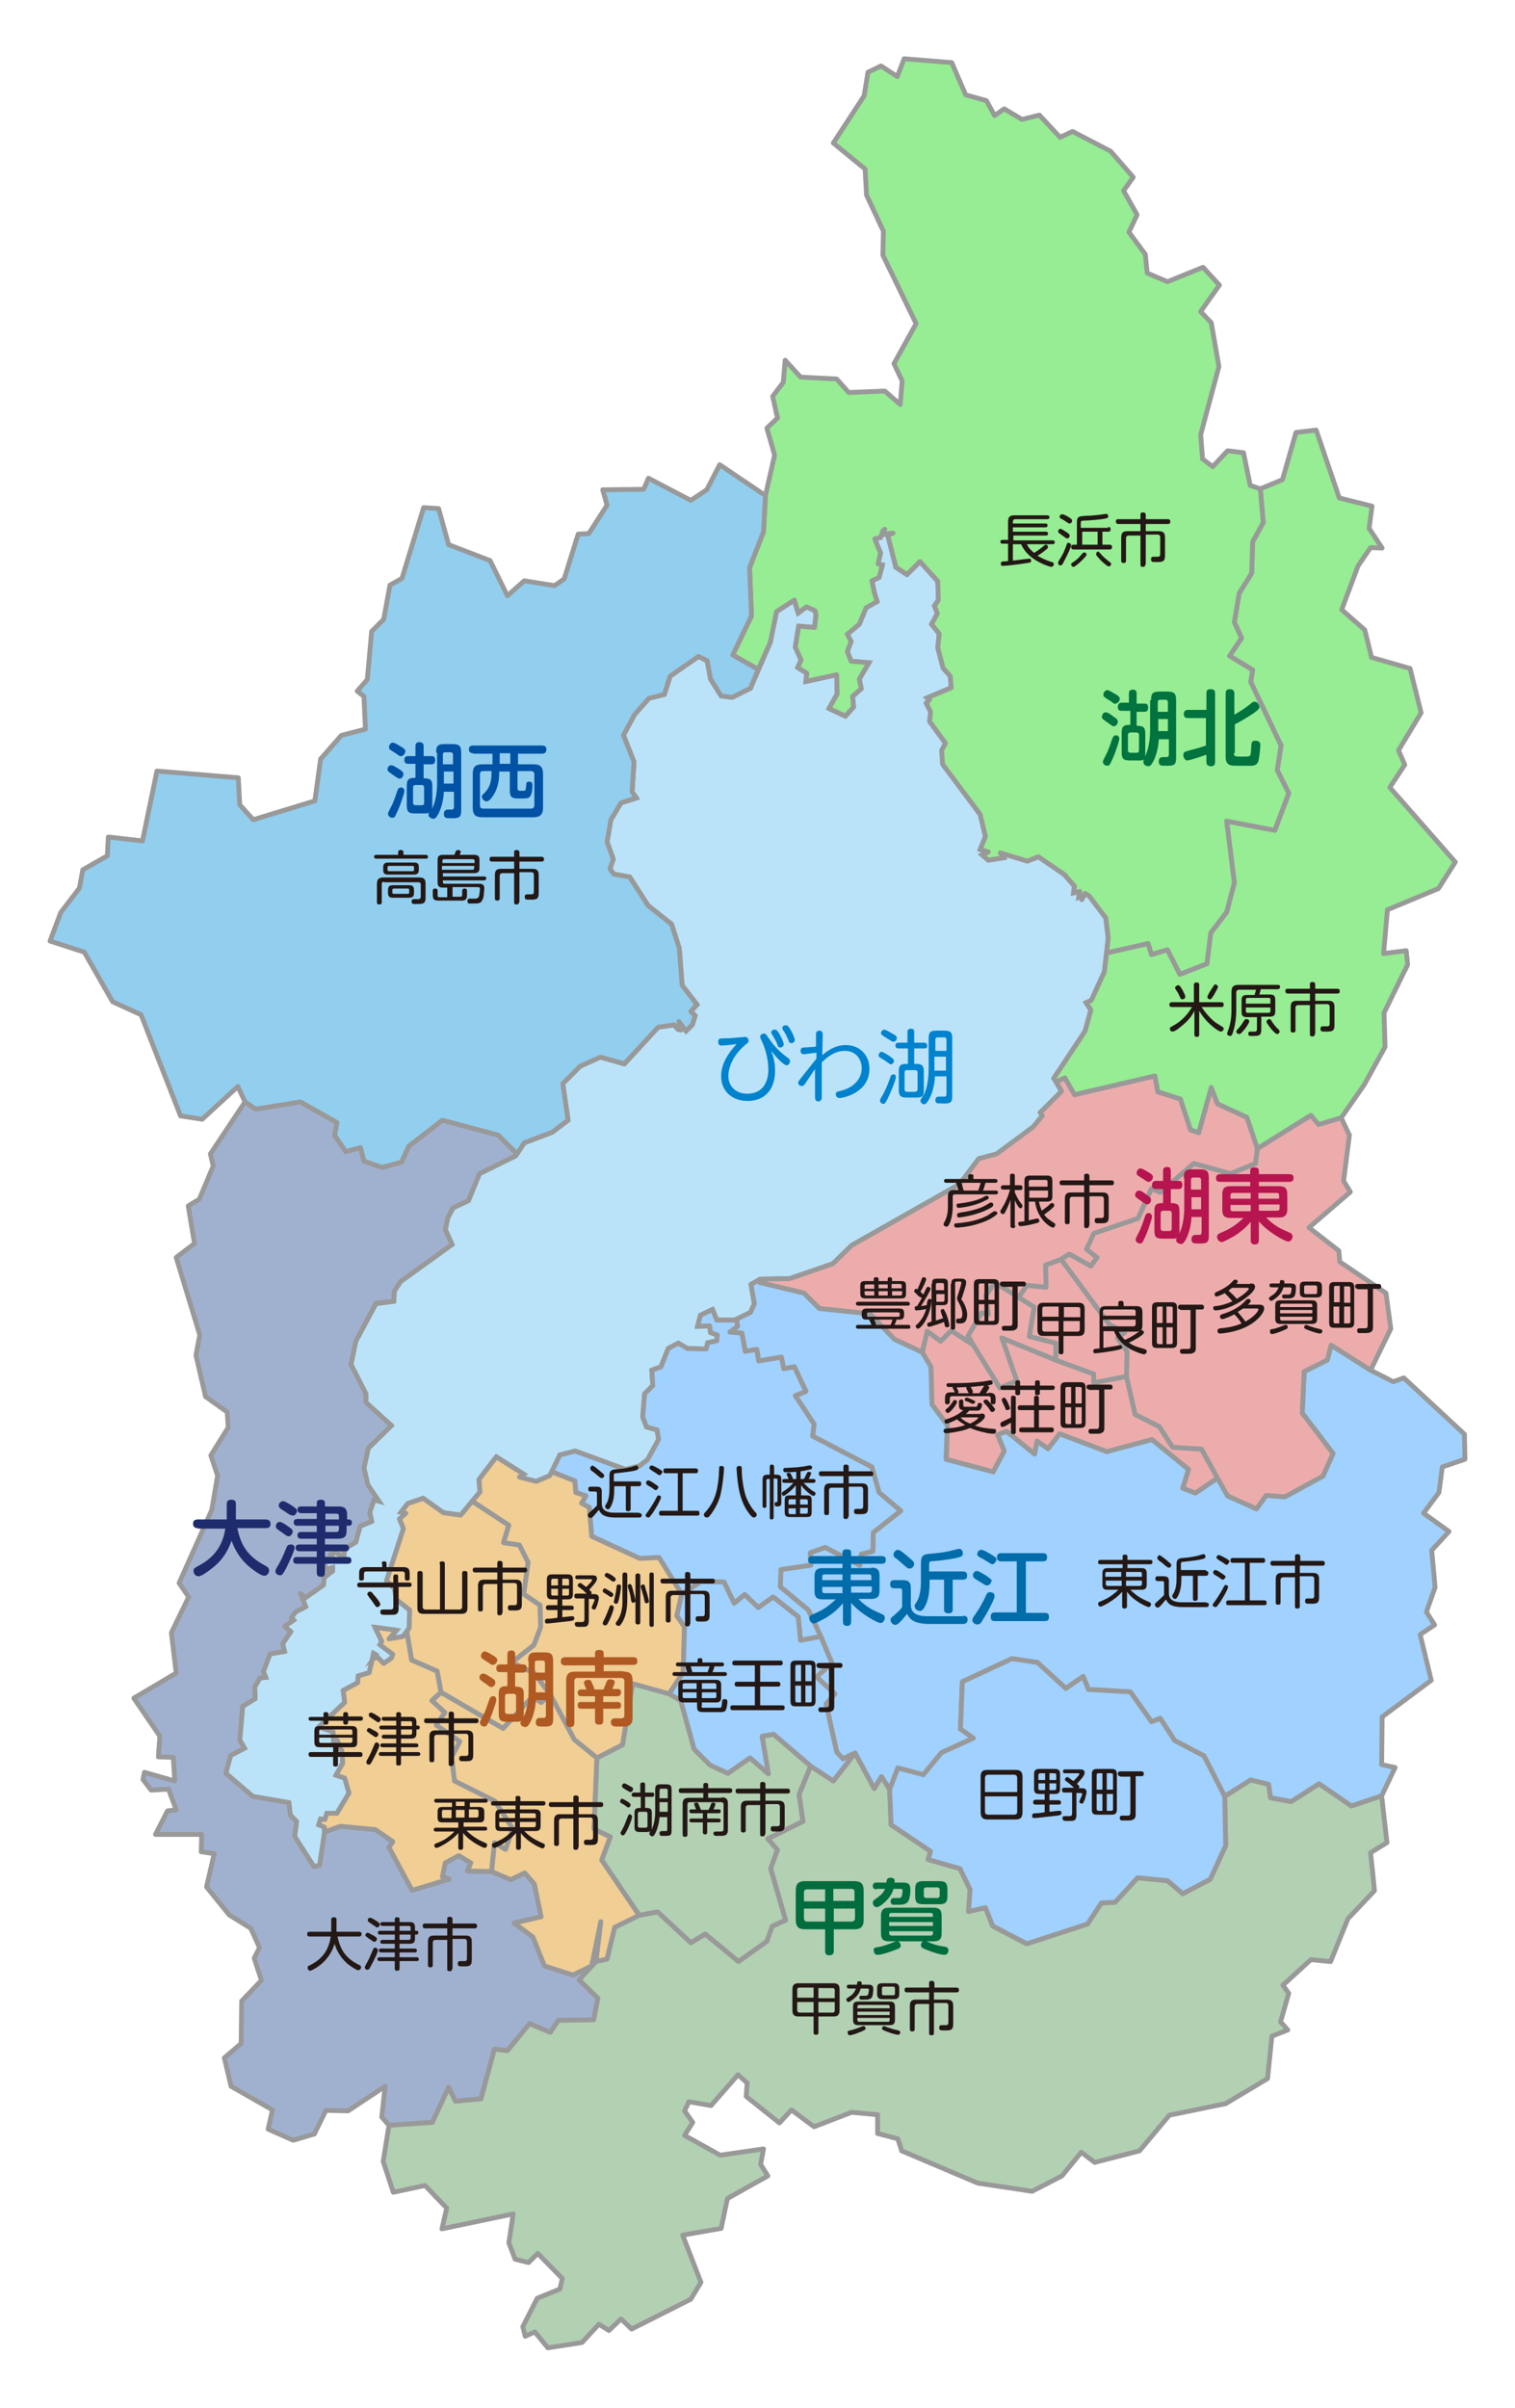 <?xml version="1.0" encoding="utf-8"?>
<!-- Generator: Adobe Illustrator 27.1.1, SVG Export Plug-In . SVG Version: 6.00 Build 0)  -->
<svg version="1.1" xmlns="http://www.w3.org/2000/svg" xmlns:xlink="http://www.w3.org/1999/xlink" x="0px" y="0px"
	 viewBox="0 0 314.7 500" style="enable-background:new 0 0 314.7 500;" xml:space="preserve">
<style type="text/css">
	.st0{fill-rule:evenodd;clip-rule:evenodd;fill:#BAE3F9;stroke:#999999;stroke-miterlimit:10;}
	
		.st1{fill-rule:evenodd;clip-rule:evenodd;fill:#A0B1D0;stroke:#999999;stroke-linecap:round;stroke-linejoin:round;stroke-miterlimit:10;}
	
		.st2{fill-rule:evenodd;clip-rule:evenodd;fill:#F0CE94;stroke:#999999;stroke-linecap:round;stroke-linejoin:round;stroke-miterlimit:10;}
	
		.st3{fill-rule:evenodd;clip-rule:evenodd;fill:#EDACAC;stroke:#999999;stroke-linecap:round;stroke-linejoin:round;stroke-miterlimit:10;}
	
		.st4{fill-rule:evenodd;clip-rule:evenodd;fill:#A0D1FF;stroke:#999999;stroke-linecap:round;stroke-linejoin:round;stroke-miterlimit:10;}
	
		.st5{fill-rule:evenodd;clip-rule:evenodd;fill:#B2D0B2;stroke:#999999;stroke-linecap:round;stroke-linejoin:round;stroke-miterlimit:10;}
	
		.st6{fill-rule:evenodd;clip-rule:evenodd;fill:#96ED93;stroke:#999999;stroke-linecap:round;stroke-linejoin:round;stroke-miterlimit:10;}
	
		.st7{fill-rule:evenodd;clip-rule:evenodd;fill:#92CEEE;stroke:#999999;stroke-linecap:round;stroke-linejoin:round;stroke-miterlimit:10;}
	.st8{fill:#231815;}
	.st9{fill:#0083CE;}
	.st10{fill:#00733F;}
	.st11{fill:#B6154F;}
	.st12{fill:#006CAA;}
	.st13{fill:#006D3F;}
	.st14{fill:#B05922;}
	.st15{fill:#1E2B6D;}
	.st16{fill:#0052A5;}
</style>
<g id="レイヤー_1">
	<polygon class="st0" points="181.6,123 182.2,124.9 179.9,126.2 178.5,129.6 176,131.7 176.8,133.2 176,135.3 176.8,137.3 
		180.5,137.6 178.5,141 178.9,143 177.1,144.6 177.3,146.8 175.6,148.7 172.2,147.1 173.9,144.1 173.8,140.1 167.4,141.5 
		167.6,139.8 165.7,138.6 166.4,137 165.2,134.4 165.9,130 169.2,130.3 169.5,127.7 169.3,126.8 167.5,126 165.8,127.3 165,124.6 
		161.3,127 160,133.4 155.9,142.9 152.1,144.8 149.8,144.5 147.6,141 146.9,137.2 145.1,136.3 139.2,140.4 138,144.2 134.8,145 
		131.8,148.4 129.5,152.6 131.7,158.2 131.3,164.4 132.2,165.7 129,166.7 126.9,170.2 126.1,174.8 127.4,178.4 126.7,180.4 
		127.5,181.5 130.8,182.1 134.6,188 139.5,191.9 141.1,196.9 141.7,204.6 144.8,208.6 143.5,210 144.4,210.9 143.8,212.8 
		142.5,214.1 141,212.1 141.4,213.9 141.1,212.8 140.7,213.5 140.9,213.8 140,212.8 136.7,213.3 129.7,220.9 124.7,219.5 
		120.5,221.4 116.9,225 118,232.6 114.7,235.1 108.9,237.3 107.1,240 99.6,243.7 97.3,249.3 94.1,250.8 93,252.9 92.5,255.3 
		93.9,258.4 83.2,266.1 81.9,268.1 81.8,270.2 78.1,270.7 73.9,278.5 72.9,283.3 76,289.4 76,291.2 81.3,296 76.5,300.7 75.6,304.8 
		76.4,308.4 78.7,311.7 77.7,311.4 76.8,314 77.2,315.9 74.8,316.9 73.9,320.2 71.6,321.6 71.4,323.6 69.8,322.3 68.6,322.8 
		69.3,323.7 67.1,323.6 66.6,325.2 67.5,324.8 67.6,325.9 69.1,325.5 69.1,326.2 67.3,327.6 67.2,329.1 63.5,331.7 62.4,330.9 
		63.5,333.6 61.4,334.7 60.5,335.9 61,336.4 59.1,337.7 60.4,338.8 58.7,341.3 59.1,342.9 56.1,343.4 54.7,347.1 55.2,348.3 
		54,348.4 52.9,350.3 53,352.7 50.4,354.3 49.8,361.3 50.8,363 47.9,364.5 46.9,368.2 52.5,373 60,374.3 60.3,376.9 61.6,378.2 
		61.2,381.3 65.2,387.6 66.4,387.3 67.4,380.6 67.4,379.4 66.2,378.9 66.6,377.7 67.5,377.8 67.9,376.5 70,376.5 72.5,372.3 
		71.6,369.2 69.8,368.6 71.2,366.1 71,363.4 69.6,362.4 70.4,362.1 70,361.3 69.3,361.7 69.2,359.6 66.2,358.6 71.6,353.5 71.3,351 
		74.3,349.4 74.4,348 76.7,347.3 77.6,343.3 78.1,343.6 77.5,344.5 78.3,344 79.7,345.4 81.3,344.3 81.6,343.5 78.9,341.5 
		79.3,340.8 77.9,337.9 82.4,338.5 80.8,340.4 83.7,339.8 85,338 85.1,334.3 82.4,332.1 81.9,329.8 80.3,328.2 83.8,317.4 83,315.4 
		84.3,314.2 83.3,314 84.7,312.2 87.9,311.1 92.1,314.1 95.7,314.6 99.7,309.8 99.5,307.2 103.1,302.5 108.8,306.1 107.9,306.7 
		111.4,307.6 114.2,306.4 116.3,302.1 119.5,301.3 129.9,305.1 132.8,304.4 134.5,303.1 136.8,298.9 136.5,296.9 134.3,296.3 
		133.5,294.2 133.9,289.4 135.6,287.7 135.4,284.5 137.3,283.8 138.8,280 140.9,278.9 142.8,280 146.7,280.1 147,278.8 148.9,278.4 
		149,277.2 147.6,276.7 147.4,275.3 144.9,275.4 145.5,273.1 148,271.9 148.9,274.1 152.6,274.1 155.9,272.5 156.7,270.7 156,266.7 
		157.9,265.6 164,265.5 173,262.4 176.9,258.6 199.3,245.9 203.3,240.6 207.1,239.6 214.6,234 216.5,231.7 216.1,231 220.5,226.6 
		218.9,223.9 225.4,214.1 226.6,209.7 225.6,208.2 226.7,207.7 229.4,201.8 230.2,194.7 229.7,190.6 226.3,186 225.4,185.5 
		224.7,186.8 225.1,185.9 224.1,186.3 224.3,185.1 223,185.4 223.2,184 221.1,181.6 215.7,177.9 213.4,178.8 207.9,177.1 
		208.5,178.1 205.3,178.6 204,177.5 205.3,176.9 203.6,176.4 204.7,173.7 203.6,169.1 195.9,158.7 195.7,155.8 196.4,154.3 
		193.1,149.8 193.4,147.8 192.4,146 193.1,145.3 192.6,144.9 197.6,142.8 197.4,140.4 195.9,138.7 194.8,134.5 195.1,131.6 
		193.5,129.6 194.8,127.4 194.1,125.8 195,124.6 194.8,120.7 191.1,116.6 188.4,119.3 186.1,117.8 184.4,111.1 185.6,110.7 
		183.3,111 183.8,109.9 183.4,110.2 182.9,111.6 181.7,111.9 182.9,114.8 182.4,117.1 183.3,117.3 182.6,119.9 181.1,120.6 
		181.6,123 181.6,123 	"/>
	<polygon class="st1" points="80.8,441.3 89.8,440.7 93.2,433.4 94.6,436.3 99.9,435.8 102.7,425.5 105.4,425.8 110,420.2 
		114.3,422 116,419.5 123.3,419.4 124.2,414.9 120.3,411.1 123.9,407.3 124.8,399 122.9,408.2 119,410.1 113.1,408.2 110.7,402.2 
		106.8,399.3 112.4,398 111,391.2 109,388.9 106.1,390.3 102.1,388.6 97.1,388.5 97.8,386.8 95.3,385.3 92.5,386.7 91.9,389.6 
		93.2,390.1 85.6,392.5 80.8,383.6 81.6,382.4 78,379.9 70.7,379.2 67.4,380.4 67.4,380.6 66.4,387.3 65.2,387.6 61.2,381.3 
		61.6,378.2 60.3,376.9 60,374.3 52.5,373 46.9,368.2 47.9,364.5 50.8,363 49.8,361.3 50.4,354.3 53,352.7 52.9,350.3 54,348.4 
		55.2,348.3 54.7,347.1 56.1,343.4 59.1,342.9 58.7,341.3 60.4,338.8 59.1,337.7 61,336.4 60.5,335.9 61.4,334.7 63.5,333.6 
		62.4,330.9 63.5,331.7 67.2,329.1 67.3,327.6 69.1,326.2 69.1,325.5 67.6,325.9 67.5,324.8 66.6,325.2 67.1,323.6 69.3,323.7 
		68.6,322.8 69.8,322.3 71.4,323.6 71.6,321.6 73.9,320.2 74.8,316.9 77.2,315.9 76.8,314 77.7,311.4 78.7,311.7 76.4,308.3 
		75.6,304.8 76.5,300.7 81.3,296 76,291.2 76,289.4 72.9,283.3 73.9,278.5 78.1,270.6 81.8,270.2 81.9,268.1 83.2,266.1 93.9,258.4 
		92.5,255.3 93,252.9 94.1,250.8 97.3,249.3 99.6,243.7 107.1,240 107.4,239.6 103.5,235.7 91.9,232.6 84.9,238 83.4,241.3 
		79.4,242.4 75.6,241.1 74.9,238.3 71.8,239.1 69.5,235.7 70,233.1 62.4,228.8 53.1,230.3 50.9,228.8 43.7,239.6 44.3,242.1 
		41.4,249 39.1,250.4 40.4,258.2 36.6,261.1 41.5,277.2 40.7,281.4 42.7,290 47.2,293.2 47.4,296.4 43.8,302.2 45.2,306.4 44,313.5 
		37.2,328.7 39.2,331.6 35.6,339 36.6,347.4 27.8,352.6 33.2,360.5 32.9,364.8 36,364.9 36.3,369.8 30,368 29.7,369.5 31.4,371.7 
		35,371.5 36.6,375.8 34.8,376 32.3,380.9 41.9,380.9 41.8,384.5 44.5,384.9 42.9,391.8 47.6,397.6 52.1,400.4 53.9,404.4 
		52.8,406.6 54.3,411.2 50.2,415.5 50.1,424.3 46.6,427.3 48,433.2 56.6,438.1 55.7,442.1 60.9,444.4 65.3,443.1 67.7,438.2 
		72.3,438.3 80,433.2 79.3,439.6 80.8,441.3 80.8,441.3 	"/>
	<polygon class="st2" points="114.4,352 111,347.4 106.3,345.2 110.9,341.6 112.3,337.9 112.2,333.3 108.8,331 109.7,324.4 
		107.9,320.8 104.6,320.3 105.7,316.7 98.1,311.7 95.7,314.6 92.1,314.1 87.9,311.1 84.7,312.2 83.3,314 84.3,314.2 83,315.4 
		83.8,317.4 80.3,328.2 81.9,329.8 82.3,332.1 85.1,334.3 85,338 84.5,338.8 85.5,344.7 90.8,347 91.6,351.4 104.5,358.9 
		110.6,352.3 112.4,353.5 114.4,352 114.4,352 	"/>
	<polygon class="st3" points="191.6,280.8 192.6,276.5 195.4,278.5 197.6,276.3 202.2,279.3 201.1,277.4 203.9,272.6 205.3,272.9 
		204.8,269 206.6,266.3 211.6,269.4 213.3,266.9 217.3,267.3 217.2,262.7 220.4,261.5 222.1,260.4 226.6,262.9 227.9,261.1 
		225.7,259.4 227.3,256.1 236.4,253 239.2,246.8 241,247.6 248,241.6 255.6,243.7 260.8,241.6 261.2,238.5 259,232 252.9,229.2 
		251.6,225.8 249,235.2 247.3,234.6 245.2,228.2 240.5,226.7 239.9,223.4 223.2,227.3 221.2,223.8 219.4,224.6 220.5,226.6 
		216.1,231 216.5,231.7 214.6,234 207,239.6 203.3,240.6 199.3,245.9 176.9,258.6 173,262.4 164,265.5 157.9,265.6 157.6,265.8 
		157.8,266.3 167,268.5 170.2,271.7 180.7,272.8 185.8,278.1 191.6,280.8 191.6,280.8 	"/>
	<polygon class="st4" points="184.8,371.6 186.5,367.1 191.8,368.5 195.6,363.9 202.2,360.9 199.5,359 199.9,349.2 210.2,344.4 
		215.5,345.2 221.4,350.6 225,348.1 226.1,350.8 234.8,351.3 239.2,357.5 241,356.8 244,361.4 250.1,364.6 254.4,373 259.8,369.6 
		263.5,370.5 263.9,373.3 268.2,374.1 274,370.4 280.7,375 287,372.9 289.8,367 287,366.4 287.1,356.5 297.3,348.9 295,339.4 
		298,337.4 296.3,334.7 298.1,329.6 297.4,321.9 301,318 295.7,314.2 298.9,309.9 299.6,304.6 304.3,303 304.2,297.8 291.6,286.1 
		289.4,286.9 284.7,284.5 276.5,279.3 275.7,282.4 270.9,284.8 270.5,293.4 276.9,301.8 274.8,306.5 266.9,310.8 263,310.5 
		261,313.3 255,310.6 252.9,306.9 248.3,310 245.7,309 246.9,305.1 239.3,298.9 229.9,301.4 220.1,297.7 217.7,300.8 215.4,299.2 
		214.9,301.9 209.1,297.2 207.2,297.9 208.6,301.3 206.3,305.6 196.5,303 196.8,295.9 193.6,291.6 193.4,283.8 191.6,280.8 
		185.8,278.1 180.7,272.8 170.2,271.7 167,268.5 157.8,266.3 157.6,265.8 156,266.7 156.7,270.7 155.9,272.5 153,273.9 153.2,275.4 
		151.6,276.6 154.1,276.8 154.8,280.6 157.2,280.2 157.6,282.6 162.3,281.8 162.8,284.2 165,283.8 167.4,288.9 165.2,289.8 
		169.1,295.7 168.8,298.2 181.1,304.6 182.6,309.9 187.1,313.7 181.4,318.2 181.3,322.1 178.9,322.7 178.6,325 171.4,321.3 
		168.3,322.4 168.4,325 162.2,325.9 162.1,329.5 167.9,334.3 170.5,339.8 172.8,345.3 169.6,348.2 173.4,351.7 171.6,353.8 
		173.8,363.8 175.1,365.2 177.6,364 181.6,371.4 183.1,368.9 184.8,371.6 184.8,371.6 	"/>
	<polygon class="st2" points="123.8,407.3 126.1,406.8 127.7,400.2 132.8,397.7 125,386.2 126.8,381.4 123.4,379.8 124,365 
		119.3,361.2 114.4,351.9 112.4,353.5 110.6,352.3 104.5,358.9 91.6,351.4 89.7,353.1 92.4,355.6 90.6,358.2 95.5,361.6 93.8,364.8 
		94.4,369.8 102.8,374 106.5,379.7 105,384 102.7,382.6 102.1,388.6 106.1,390.3 109,388.9 111,391.2 112.4,398 106.8,399.3 
		110.7,402.2 113.1,408.2 119,410.1 122.9,408.2 124.8,399 123.8,407.3 123.8,407.3 	"/>
	<polygon class="st5" points="132.8,397.7 136.6,397 143.5,403.4 146.5,401.6 153.4,407.3 159.4,403.1 160.4,400 163.2,398.7 
		160.1,388 161.5,384.1 159.5,381.8 166.8,378.2 166,372.6 168.4,366.7 160.7,360.1 158.3,360.5 159.6,368.3 155.8,365 151.2,368.2 
		147.5,366.5 144.2,363.2 141.4,353.1 139,351.7 131.4,349.6 129.3,362.3 124,365 123.4,379.8 126.8,381.4 125,386.2 132.8,397.7 
		132.8,397.7 	"/>
	<polygon class="st5" points="113.8,487.5 120.9,486.4 124.4,482.6 126.5,483.9 129,481.5 131.2,483.6 143.5,477.4 145.6,473.9 
		141.8,464.1 149.8,462.7 151.1,456.5 159.5,451.8 158,449.4 158.6,446.2 149.6,447.5 142.2,443.4 143.9,440.7 142.2,438.3 
		143.1,436.4 147.7,437.2 153.3,430.8 155.2,432.5 155,435.3 161.9,440.8 164.4,438.1 169.1,441.6 176.9,438.6 182.3,439.1 
		182.3,443 186.5,444.1 187.3,446.6 203.1,453.3 214.4,455 220.6,451.8 224.6,446.9 227.4,449 236.7,446.6 242.9,439.2 254.6,436.8 
		263.3,431.6 264.2,422.8 267.5,421.5 266,419.8 267.7,413.9 266.5,412.2 272.3,406.9 276.4,407.3 280,398.4 285.5,392.6 
		285.3,390.4 284.7,384.7 288.1,382.6 287,372.9 280.7,375 274,370.4 268.2,374.1 263.9,373.3 263.5,370.5 259.8,369.6 254.4,373 
		254.6,383.2 251.4,390.2 245.7,393.2 242.5,390.5 236.3,389.9 231.6,395 228.8,395.1 225.9,399.5 213.2,403.6 206.2,399.9 
		204.7,396.1 201.2,396.9 201.5,392.3 199.4,388 192.8,386.1 193.3,384.4 185.1,378.9 184.8,371.6 183.1,368.9 181.6,371.4 
		177.6,364 173.1,369.8 168.4,366.7 166,372.6 166.8,378.2 159.5,381.8 161.5,384.1 160.1,388 163.2,398.7 160.4,400 159.3,403.1 
		153.4,407.3 146.5,401.6 143.5,403.4 136.6,397 132.8,397.7 127.7,400.2 126.1,406.8 123.8,407.3 120.3,411.1 124.2,414.9 
		123.3,419.4 116,419.5 114.3,422 110,420.2 105.4,425.8 102.7,425.5 99.9,435.8 94.6,436.3 93.2,433.4 89.8,440.7 80.8,441.3 
		79.6,448.8 81.7,455.2 88.3,453.8 92.8,458.5 91.8,462.8 106.6,459.7 105.7,465.7 107,469.1 109.8,469.8 111.7,467.9 116.8,473.1 
		116.3,475.3 111.6,477.2 108.6,483.1 109.1,485.1 111.1,484.2 113.8,487.5 113.8,487.5 	"/>
	<polygon class="st6" points="261.2,238.5 272.3,231.6 273.9,233.6 278.6,232.1 283.4,225.2 287.7,217.4 287.5,210.3 292.4,200.3 
		292.1,197.4 287.4,198 288.2,188.9 298.8,184.5 302.3,179 288.7,163.5 291.8,158.8 290.5,155.8 295.2,148 292.9,138.8 284.9,136.5 
		283.5,130.8 278.7,126.6 282.1,117.5 284.7,113.7 287.1,113.8 284.4,109.7 285,105.1 278.2,103.4 273.4,89.3 269.2,89.8 
		266.4,99.6 261.8,101.5 262.4,108.5 260.2,112.5 260,119 257.4,123.2 256.4,129.2 257.9,132.5 255.4,136.2 260.2,139.1 
		259.8,141.6 266.1,154.8 265.3,159.9 267.7,164.7 264.8,172.4 254.8,170.5 256.4,183.3 254.8,189.4 251.5,193.7 250.7,200.1 
		245.1,202.3 242.5,197.2 239.2,198.2 238.5,195.9 230.6,197.7 229.9,197.6 229.4,201.8 226.7,207.7 225.6,208.2 226.6,209.7 
		225.4,214.1 218.9,223.9 219.4,224.6 221.2,223.8 223.2,227.3 239.9,223.4 240.5,226.7 245.2,228.2 247.3,234.6 249,235.2 
		251.6,225.8 252.9,229.2 259,232 261.2,238.5 261.2,238.5 	"/>
	<polygon class="st2" points="102.1,388.6 102.7,382.6 105,384 106.5,379.7 102.8,374 94.4,369.8 93.8,364.8 95.5,361.6 90.6,358.2 
		92.4,355.6 89.7,353.1 91.6,351.4 90.8,347 85.5,344.7 84.5,338.8 83.7,339.8 80.8,340.3 82.4,338.5 77.9,337.9 79.3,340.8 
		78.9,341.5 81.6,343.5 81.3,344.3 79.7,345.4 78.3,344 77.5,344.5 78.1,343.6 77.6,343.3 76.7,347.3 74.4,348 74.3,349.4 71.3,351 
		71.6,353.5 66.2,358.6 69.2,359.6 69.3,361.7 70,361.3 70.4,362.1 69.6,362.4 71,363.4 71.2,366.1 69.8,368.6 71.6,369.2 
		72.5,372.3 70,376.5 67.9,376.5 67.5,377.8 66.6,377.7 66.2,378.9 67.4,379.4 67.4,380.4 70.7,379.2 78,379.9 81.6,382.4 
		80.8,383.6 85.6,392.5 93.3,390.2 91.9,389.7 92.5,386.8 95.3,385.3 97.8,386.8 97.1,388.5 102.1,388.6 102.1,388.6 	"/>
	<polygon class="st4" points="170.5,339.8 167.9,334.3 162.1,329.5 162.2,325.9 168.4,325 168.3,322.4 171.4,321.3 178.6,325 
		178.9,322.7 181.3,322.1 181.4,318.2 187.1,313.7 182.6,309.9 181.1,304.6 168.8,298.2 169.1,295.7 165.2,289.8 167.4,288.9 
		165,283.8 162.8,284.2 162.3,281.8 157.6,282.6 157.2,280.2 154.8,280.6 154.1,276.8 151.6,276.6 153.2,275.4 153,273.9 
		152.6,274.1 148.9,274.1 148,271.9 145.5,273.1 144.9,275.4 147.4,275.3 147.6,276.7 149,277.2 148.9,278.4 147,278.8 146.7,280.1 
		142.8,280 140.9,278.9 138.8,280 137.3,283.8 135.4,284.5 135.6,287.7 133.9,289.4 133.5,294.2 134.3,296.3 136.5,296.9 
		136.8,298.9 134.5,303.1 132.8,304.4 129.9,305.1 119.5,301.3 116.3,302.1 114.6,305.6 119.4,307.5 119.6,309.9 121.7,310.6 
		120.8,312.1 122.4,313 122.9,319 132.9,323.6 136.9,323.4 141.6,331 145.6,328.4 150.4,328.5 152.5,332.9 154.7,331.1 157.5,333.8 
		160.6,331.6 165.8,335.7 166.3,340.6 170.5,339.8 170.5,339.8 	"/>
	<polygon class="st2" points="124,365 129.3,362.3 131.4,349.6 139,351.7 141.9,347.3 142.2,337.8 140.6,335.5 141.6,331 
		136.9,323.4 132.9,323.6 122.9,319 122.4,313 120.8,312.1 121.7,310.6 119.6,309.9 119.4,307.5 114.6,305.6 114.2,306.4 
		111.4,307.6 107.9,306.7 108.8,306.1 103.1,302.5 99.5,307.2 99.7,309.8 98.1,311.7 105.7,316.7 104.6,320.3 107.9,320.8 
		109.7,324.4 108.8,331 112.2,333.3 112.3,337.9 110.9,341.6 106.3,345.2 111,347.4 114.4,352 119.3,361.2 124,365 124,365 	"/>
	<polygon class="st6" points="229.9,197.6 230.6,197.7 238.5,195.9 239.2,198.2 242.5,197.2 245.1,202.3 250.7,200.1 251.5,193.7 
		254.8,189.4 256.4,183.3 254.8,170.5 264.8,172.4 267.7,164.7 265.3,159.9 266.1,154.8 259.8,141.6 260.2,139.1 255.4,136.2 
		257.9,132.5 256.4,129.2 257.4,123.2 260,119 260.2,112.5 262.4,108.5 261.8,101.5 259.7,100.8 258.3,94 255,93.6 251.9,96.9 
		249.8,95.3 249.4,90.3 253.2,76.1 251.6,67 249.4,64.7 253.3,59.2 249.9,55.5 242.5,58.5 238.3,56.7 237.9,52.8 234.5,48.2 
		236.2,44.6 233.4,39.6 235.4,36.8 230.7,31.4 222.8,27.3 220.2,28.5 215.9,23.9 212.3,24.8 208.6,22.6 206.6,24 204.9,20.9 
		200.6,19.7 197.7,13 187.8,12.2 186.4,15.9 183,13.7 180.3,15 179.5,19.9 173.1,29.7 179.7,35.1 180,40.5 183.5,48 183.4,53 
		190.3,67.2 185.7,75.5 187.4,79.1 187,84 183.8,81.2 176.3,81.5 173.8,78.7 166.3,78.3 163.1,74.8 162.7,79.4 160.5,82.3 
		161.5,86.8 159.3,88.9 160.9,94.5 159,102.9 158.6,110.4 155.7,117.9 156.1,127.9 152.2,136 157.5,139 160,133.4 161.3,127 
		165,124.6 165.8,127.3 167.5,126 169.3,126.8 169.5,127.7 169.2,130.3 165.9,130 165.2,134.4 166.4,137 165.7,138.6 167.6,139.8 
		167.4,141.5 173.8,140.1 173.9,144.1 172.2,147.1 175.6,148.7 177.3,146.8 177.1,144.6 178.9,143 178.5,141 180.5,137.6 
		176.8,137.3 176,135.3 176.8,133.2 176,131.7 178.5,129.6 179.9,126.2 182.2,124.9 181.6,123 181.1,120.6 182.6,119.9 183.3,117.3 
		182.4,117.1 182.9,114.8 181.7,111.9 182.9,111.6 183.4,110.2 183.8,109.9 183.3,111 185.5,110.7 184.4,111.1 186.1,117.8 
		188.4,119.3 191.1,116.6 194.8,120.7 194.9,124.6 194.1,125.8 194.7,127.4 193.5,129.6 195.1,131.6 194.8,134.5 195.9,138.7 
		197.4,140.4 197.6,142.8 192.6,144.9 193.1,145.3 192.4,146 193.3,147.8 193.1,149.8 196.4,154.3 195.6,155.8 195.8,158.7 
		203.6,169.1 204.7,173.7 203.6,176.4 205.3,176.9 204,177.5 205.3,178.6 208.5,178.1 207.8,177.1 213.4,178.8 215.7,177.9 
		221.1,181.6 223.2,184 223,185.4 224.3,185.1 224.1,186.3 225.1,185.9 224.7,186.8 225.4,185.5 226.2,186 229.7,190.6 230.2,194.7 
		229.9,197.6 229.9,197.6 	"/>
	<polygon class="st7" points="157.5,139 152.2,136 156.1,127.9 155.7,117.9 158.6,110.4 159,102.9 149.5,96.5 146.8,101.7 
		143.5,103.9 134.7,99.3 133.7,101.6 125.2,101.7 126.1,104.9 122.3,110.8 120.1,110.9 117.2,120.2 115.2,121.6 108.9,120.6 
		105.4,123.7 101.8,116.4 93.2,113.1 91.1,105.6 88,105.4 83.5,120.1 81,121.5 79.7,128.6 77.2,131.1 76.3,141.1 74.2,143.5 
		75.6,144.6 75.9,151.4 70.9,152.7 66.6,157.6 65.4,166.3 52.6,170.2 49.8,167.1 49.5,161.5 32.6,160.1 29.6,174.6 22.5,173.8 
		22.3,177.7 17.2,180.6 16.5,184.4 12.6,189.5 10.4,195.4 17.5,197.7 23.4,208 29.3,210.7 37.5,231.7 42,232.4 49.4,225.6 
		50.9,228.8 53.1,230.3 62.4,228.8 70,233.1 69.5,235.7 71.8,239.1 74.9,238.3 75.6,241.1 79.4,242.4 83.4,241.3 84.9,238 
		91.9,232.6 103.5,235.7 107.4,239.6 108.9,237.3 114.7,235.1 118,232.6 116.9,225 120.5,221.4 124.7,219.5 129.7,220.9 
		136.7,213.3 140,212.8 140.9,213.8 140.7,213.5 141.1,212.8 141.4,213.9 141,212.1 142.5,214.1 143.8,212.8 144.4,210.9 143.5,210 
		144.8,208.6 141.7,204.6 141.1,196.9 139.5,191.9 134.6,188 130.8,182.1 127.5,181.5 126.7,180.4 127.4,178.4 126.1,174.8 
		126.9,170.2 129,166.7 132.2,165.7 131.3,164.4 131.7,158.2 129.5,152.7 131.8,148.4 134.8,145 138,144.2 139.2,140.4 145.1,136.3 
		146.9,137.2 147.6,141 149.8,144.5 152.1,144.8 155.9,142.9 157.5,139 157.5,139 	"/>
	<polygon class="st3" points="252.9,306.9 249.6,300.9 243.6,300.5 240.8,296.2 235.8,293.7 234,285.8 227.2,287.1 227.2,285.3 
		219.3,282.4 208.1,277.8 211.2,286.7 207.7,288.2 202.2,279.3 197.6,276.3 195.4,278.5 192.6,276.4 191.6,280.8 193.4,283.8 
		193.6,291.6 196.8,295.9 196.6,303 206.3,305.6 208.6,301.3 207.2,297.9 209.1,297.2 214.9,301.9 215.4,299.2 217.7,300.8 
		220.1,297.7 229.9,301.4 239.3,298.9 246.9,305.1 245.7,309 248.3,310 252.9,306.9 252.9,306.9 	"/>
	<polygon class="st3" points="252.9,306.9 255,310.6 261,313.3 263,310.5 266.9,310.8 274.8,306.5 276.9,301.8 270.5,293.4 
		270.9,284.8 275.7,282.4 276.5,279.3 284.7,284.5 288.9,275.9 287.9,268.5 278.3,262 278.1,259.7 271.9,254.9 280.5,247.5 
		279.1,245.2 280.3,235.7 278.6,232.1 273.9,233.5 272.3,231.6 261.2,238.5 260.8,241.6 255.6,243.7 248,241.6 241,247.6 
		239.2,246.8 236.4,253 227.2,256.1 225.7,259.4 227.9,261.1 226.6,262.9 222.1,260.4 220.4,261.5 230.4,275 233.6,276.7 
		232.1,277.8 234.1,280.6 234,285.8 235.8,293.7 240.8,296.2 243.6,300.5 249.6,300.9 252.9,306.9 252.9,306.9 	"/>
	<polygon class="st3" points="234,285.8 234.1,280.6 232.1,277.8 233.6,276.7 230.4,275 220.4,261.5 217.2,262.7 217.3,267.3 
		213.3,266.9 211.6,269.4 214.8,271.4 213.8,277.5 219.3,278.9 219.3,282.4 227.2,285.3 227.2,287.1 234,285.8 234,285.8 	"/>
	<polygon class="st3" points="219.3,282.4 219.3,278.9 213.8,277.5 214.8,271.4 211.6,269.4 206.6,266.3 204.8,269.1 205.3,272.9 
		203.9,272.6 201.1,277.4 202.2,279.3 207.7,288.2 211.2,286.7 208.1,277.8 219.3,282.4 219.3,282.4 	"/>
	<polygon class="st4" points="184.8,371.6 185.1,378.9 193.3,384.4 192.8,386.1 199.4,388 201.5,392.3 201.2,396.9 204.7,396.1 
		206.2,399.9 213.3,403.6 225.9,399.5 228.8,395.1 231.6,395 236.3,389.9 242.5,390.5 245.7,393.2 251.4,390.2 254.6,383.2 
		254.4,373 250.1,364.6 244,361.4 241,356.8 239.2,357.5 234.8,351.3 226.1,350.8 225,348.1 221.4,350.6 215.5,345.2 210.2,344.4 
		199.9,349.2 199.5,359 202.2,360.9 195.6,363.9 191.8,368.5 186.5,367.1 184.8,371.6 184.8,371.6 	"/>
	<polygon class="st4" points="168.4,366.7 173.1,369.8 177.6,364 175.1,365.2 173.8,363.8 171.6,353.8 173.4,351.7 169.6,348.2 
		172.8,345.3 170.5,339.8 166.3,340.6 165.8,335.7 160.6,331.6 157.5,333.8 154.7,331.1 152.5,332.9 150.4,328.5 145.6,328.4 
		141.6,331 140.6,335.5 142.2,337.8 141.9,347.3 139,351.7 141.4,353.1 144.2,363.2 147.5,366.5 151.2,368.2 155.8,365 159.6,368.3 
		158.3,360.5 160.7,360.1 168.4,366.7 168.4,366.7 	"/>
</g>
<g id="レイヤー_2">
	<g>
		<path class="st8" d="M88.4,177.5c0.1,0,0.5,0,0.5,0.4c0,0.4-0.3,0.4-0.5,0.4H78.2c-0.1,0-0.5,0-0.5-0.4c0-0.4,0.4-0.4,0.5-0.4h4.5
			V177c0-0.1,0-0.5,0.5-0.5c0.5,0,0.6,0.2,0.6,0.5v0.5H88.4z M79.8,183.1c-0.4,0-0.5,0.2-0.5,0.5v3.7c0,0.2,0,0.5-0.5,0.5
			c-0.4,0-0.5-0.1-0.5-0.5v-3.8c0-0.9,0.4-1.3,1.3-1.3h7.5c0.9,0,1.3,0.3,1.3,1.3v2.9c0,1.3-0.6,1.3-1.8,1.3c-0.3,0-0.7,0-0.8,0
			c-0.2-0.1-0.3-0.3-0.3-0.5c0-0.5,0.3-0.5,0.5-0.5c0.2,0,0.8,0,0.9,0c0.3,0,0.5-0.2,0.5-0.5v-2.5c0-0.4-0.2-0.5-0.5-0.5H79.8z
			 M87,180.6c0,0.7-0.3,1-1,1h-5.4c-0.8,0-1-0.3-1-1v-0.5c0-0.7,0.3-1,1-1H86c0.8,0,1,0.3,1,1V180.6z M86,180.1
			c0-0.2-0.1-0.3-0.3-0.3h-4.9c-0.2,0-0.3,0.1-0.3,0.3v0.5c0,0.2,0.1,0.3,0.3,0.3h4.9c0.2,0,0.3-0.1,0.3-0.3V180.1z M86,185.3
			c0,0.8-0.2,1.1-1.1,1.1h-3.2c-0.8,0-1.1-0.2-1.1-1.1v-0.4c0-0.8,0.2-1.1,1.1-1.1h3.2c0.8,0,1.1,0.2,1.1,1.1V185.3z M85,184.8
			c0-0.2-0.1-0.3-0.3-0.3h-2.9c-0.2,0-0.3,0.1-0.3,0.3v0.5c0,0.2,0.1,0.3,0.3,0.3h2.9c0.2,0,0.3-0.1,0.3-0.3V184.8z"/>
		<path class="st8" d="M92.9,186.3v-2H92c-0.8,0-1.1-0.3-1.1-1.1v-4.6c0-0.8,0.3-1.1,1.1-1.1h2.4c0-0.1,0.2-0.6,0.3-0.7
			c0-0.1,0.1-0.3,0.4-0.3c0.2,0,0.6,0.1,0.6,0.3c0,0.2-0.1,0.4-0.2,0.7h3c0.8,0,1.1,0.3,1.1,1.1v1.6c0,0.8-0.3,1.1-1.1,1.1h-6.5v0.7
			h8.6c0.3,0,0.4,0.1,0.4,0.4c0,0.3-0.3,0.4-0.4,0.4h-8.6v0.3c0,0.3,0.1,0.4,0.4,0.4h6.9c0.7,0,1.3,0,1.3,1c0,0.3-0.1,0.9-0.1,1.3
			c-0.1,0.8-0.3,1.1-0.5,1.4c-0.4,0.4-0.7,0.4-1.7,0.4c-0.2,0-0.7,0-0.9,0c-0.2,0-0.3-0.3-0.3-0.5c0-0.5,0.3-0.5,0.5-0.5
			c0.2,0,0.9,0,1.1,0c0.1,0,0.6,0,0.8-0.5c0.1-0.4,0.2-1.3,0.2-1.5c0-0.4-0.2-0.4-0.6-0.4h-5.1v2h1.6c0.3,0,0.4-0.1,0.4-0.4v-0.8
			c0-0.3,0.2-0.5,0.5-0.5c0.5,0,0.5,0.3,0.5,0.5v0.9c0,0.9-0.4,1.1-1.1,1.1H91c-0.8,0-1.1-0.3-1.1-1.1v-0.9c0-0.2,0-0.5,0.5-0.5
			c0.5,0,0.5,0.3,0.5,0.5v0.9c0,0.3,0.1,0.4,0.4,0.4H92.9z M91.9,179.2h6.7v-0.4c0-0.2-0.1-0.4-0.4-0.4h-5.9c-0.3,0-0.4,0.1-0.4,0.4
			V179.2z M98.5,179.8h-6.7v0.8h6.3c0.3,0,0.4-0.1,0.4-0.4V179.8z"/>
		<path class="st8" d="M107.8,187.3c0,0.2,0,0.5-0.5,0.5c-0.4,0-0.5-0.1-0.5-0.5v-6h-2.4c-0.4,0-0.6,0.2-0.6,0.6v4.6
			c0,0.2,0,0.5-0.5,0.5c-0.5,0-0.5-0.3-0.5-0.5v-4.8c0-1,0.4-1.3,1.3-1.3h2.7v-1.5h-4.6c-0.1,0-0.5,0-0.5-0.5c0-0.5,0.3-0.5,0.5-0.5
			h4.6V177c0-0.2,0-0.5,0.5-0.5c0.3,0,0.6,0.1,0.6,0.5v0.9h4.6c0.1,0,0.5,0,0.5,0.5c0,0.3-0.1,0.5-0.5,0.5h-4.6v1.5h2.7
			c0.9,0,1.3,0.3,1.3,1.3v3.8c0,1.3-0.6,1.3-1.8,1.3c-0.7,0-0.8,0-0.9-0.1c-0.2-0.1-0.2-0.3-0.2-0.5c0-0.5,0.3-0.5,0.6-0.5
			c0.1,0,0.7,0,0.8,0c0.4,0,0.5-0.2,0.5-0.6v-3.4c0-0.4-0.2-0.6-0.5-0.6h-2.5V187.3z"/>
	</g>
	<g>
		<path class="st9" d="M161,222.3c0,4.3-2.5,6.3-5.7,6.3c-3.3,0-5.5-2.1-5.5-5.1c0-2,0.8-4.1,3.2-6.7c-1.6,0.2-2.9,0.3-3.1,0.3
			c-0.7,0-0.7-0.5-0.7-0.8c0-0.7,0.3-0.7,1.5-0.7c0.9,0,1.7-0.1,2.9-0.2c0.3,0,1.1-0.1,1.2-0.1c0.5,0,0.7,0.5,0.7,0.8
			c0,0.3-0.1,0.4-0.5,0.7c-2.7,2.2-3.7,4.8-3.7,6.6c0,2.3,1.7,3.7,3.9,3.7c3.3,0,4.4-2.5,4.4-5c0-2.3-0.7-4.5-1.3-5.8
			c-0.1-0.2-0.4-0.8-0.4-1c0-0.4,0.4-0.7,0.8-0.7c0.3,0,0.4,0.1,1,1c1.3,1.9,2.3,2.8,4,4.1c0.2,0.1,0.4,0.3,0.4,0.7
			c0,0.3-0.3,0.8-0.7,0.8c-0.7,0-2.6-2.2-3.2-3C160.4,218.8,161,220.2,161,222.3z M162.8,216.8c0,0.4-0.3,0.7-0.7,0.7
			c-0.4,0-0.5-0.2-0.7-0.8c-0.3-0.7-0.6-1.2-0.9-1.7c-0.2-0.3-0.3-0.5-0.3-0.6c0-0.3,0.2-0.6,0.7-0.6c0.1,0,0.1,0,0.2,0
			C161.7,213.9,162.8,216.4,162.8,216.8z M165.1,215.9c0,0.4-0.3,0.7-0.7,0.7c-0.4,0-0.5-0.2-0.7-0.8c-0.2-0.4-0.4-1-0.9-1.7
			c-0.2-0.3-0.3-0.5-0.3-0.6c0-0.3,0.2-0.6,0.7-0.6c0.1,0,0.1,0,0.2,0C164,213,165.1,215.5,165.1,215.9z"/>
		<path class="st9" d="M169.6,219.8v-1.2c-0.4,0-2.4,0.3-2.6,0.3c-0.2,0-0.7,0-0.7-0.7c0-0.7,0.5-0.7,0.8-0.7
			c1.7-0.1,1.9-0.1,2.4-0.2V215c0-0.5,0-1,0.7-1c0.6,0,0.7,0.5,0.7,0.9s-0.1,3.7-0.1,4.2c1.7-1.5,3.3-2.1,4.9-2.1
			c2.9,0,4.9,2.1,4.9,4.9c0,5.1-5.6,6.1-6.2,6.1c-0.6,0-0.8-0.5-0.8-0.8c0-0.5,0.3-0.5,1-0.7c2.3-0.5,4.4-2.2,4.4-4.7
			c0-1.6-1-3.6-3.5-3.6c-1.5,0-3,0.6-4.8,2.4c0,0.3,0,7.2,0,7.2c0,0.5-0.2,0.9-0.7,0.9c-0.7,0-0.7-0.6-0.7-1l0-5.7
			c-0.4,0.5-0.5,0.7-1.9,2.8c-0.5,0.7-0.5,0.7-0.9,0.7s-0.7-0.3-0.7-0.7c0-0.2,0.2-0.4,0.3-0.6L169.6,219.8z"/>
		<path class="st9" d="M183.8,220.2c-0.2-0.1-1-0.6-1.1-0.7c-0.1,0-0.2-0.2-0.2-0.4c0-0.3,0.3-0.7,0.6-0.7s1.1,0.5,1.7,0.9
			c0.5,0.4,0.9,0.6,0.9,1c0,0.3-0.3,0.7-0.7,0.7C184.9,221,184.8,220.9,183.8,220.2z M186.1,223.6c0,0.7-1.2,3.5-1.8,4.7
			c-0.4,0.7-0.5,0.9-0.8,0.9c-0.3,0-0.7-0.2-0.7-0.7c0-0.2,0-0.2,0.7-1.4c0.6-1.1,1.1-2.4,1.4-3.3c0.2-0.5,0.2-0.7,0.7-0.7
			C185.6,223,186.1,223.1,186.1,223.6z M184.9,216c-0.3-0.2-1.5-0.9-1.7-1.1c-0.1-0.1-0.2-0.2-0.2-0.4c0-0.3,0.3-0.7,0.7-0.7
			c0.3,0,1.1,0.5,2,1c0.5,0.3,0.6,0.5,0.6,0.7c0,0.3-0.2,0.8-0.7,0.8C185.5,216.3,185.3,216.3,184.9,216z M188.5,217.7h-1.8
			c-0.2,0-0.7,0-0.7-0.6c0-0.5,0.3-0.6,0.7-0.6h1.8v-2.2c0-0.2,0-0.7,0.7-0.7s0.7,0.4,0.7,0.7v2.2h2c0.3,0,0.7,0.1,0.7,0.6
			c0,0.6-0.3,0.6-0.7,0.6h-2v3.2h0.4c1.2,0,1.6,0.4,1.6,1.5v4c0,1.2-0.3,1.5-1.6,1.5h-2c-1.2,0-1.6-0.4-1.6-1.5v-4
			c0-1.1,0.3-1.5,1.6-1.5h0.3V217.7z M188.4,222.2c-0.4,0-0.5,0.2-0.5,0.5v3.5c0,0.3,0.2,0.5,0.5,0.5h1.6c0.4,0,0.6-0.2,0.6-0.5
			v-3.5c0-0.4-0.2-0.5-0.6-0.5H188.4z M194.2,223.5c0,0.6-0.2,3.1-1.3,4.9c-0.5,0.8-0.7,0.9-0.9,0.9c-0.4,0-0.8-0.4-0.8-0.7
			c0-0.1,0-0.2,0-0.2c0.1-0.1,0.6-1,0.7-1.1c0.3-0.5,1-2.3,1-5.4v-6.3c0-1.3,0.4-1.6,1.6-1.6h1.7c1.3,0,1.6,0.4,1.6,1.6v12.1
			c0,1.5-0.7,1.5-2.7,1.4c-0.4,0-0.8,0-0.8-0.7c0-0.4,0.2-0.7,0.7-0.7h0.3c0.8,0,0.9,0,1,0c0.3-0.1,0.3-0.3,0.3-0.6v-3.6H194.2z
			 M194.2,218.2h2.4v-2.3c0-0.4-0.2-0.5-0.5-0.5h-1.3c-0.4,0-0.5,0.2-0.5,0.5V218.2z M196.5,219.4h-2.4v2.9h2.4V219.4z"/>
	</g>
	<g>
		<path class="st8" d="M210.4,112.9v3.5c1-0.1,1.7-0.2,2.4-0.3c0.2,0,0.9-0.1,1-0.1c0.4,0,0.4,0.3,0.4,0.4c0,0.4-0.2,0.4-0.8,0.5
			c-2.4,0.4-4.8,0.6-5.1,0.6c-0.1,0-0.3,0-0.3-0.1c-0.1-0.1-0.1-0.2-0.1-0.4c0-0.2,0.1-0.4,0.3-0.4c0,0,1.1-0.1,1.2-0.1v-3.6h-1.1
			c-0.1,0-0.5,0-0.5-0.4c0-0.4,0.3-0.4,0.5-0.4h1.1v-3.8c0-1,0.4-1.3,1.3-1.3h6.8c0.1,0,0.5,0,0.5,0.4c0,0.4-0.4,0.4-0.5,0.4h-6.6
			c-0.3,0-0.5,0.2-0.5,0.5v0.4h6.8c0.1,0,0.4,0,0.4,0.4c0,0.3-0.2,0.4-0.4,0.4h-6.8v0.9h6.8c0.1,0,0.5,0,0.5,0.4
			c0,0.3-0.2,0.4-0.4,0.4h-6.8v1h8.1c0.2,0,0.5,0,0.5,0.4c0,0.3-0.2,0.4-0.5,0.4h-5.3c0.4,0.8,0.7,1.1,1.5,1.8
			c0.7-0.4,1.6-1.1,1.7-1.2c0.6-0.5,0.6-0.5,0.7-0.5c0.3,0,0.5,0.2,0.5,0.5c0,0.2-0.1,0.3-0.5,0.6c-0.7,0.6-1.2,0.9-1.7,1.2
			c0.9,0.5,1.9,1,3,1.3c0.2,0.1,0.4,0.1,0.4,0.4c0,0.3-0.2,0.6-0.5,0.6c-0.4,0-2.3-0.7-3.6-1.6c-1.2-0.8-2.1-1.8-2.7-3.1H210.4z"/>
		<path class="st8" d="M222.5,113.2c0,0.3-0.6,1.7-1.4,3.2c-0.4,0.9-0.6,1-0.8,1c-0.3,0-0.5-0.2-0.5-0.5c0-0.1,0-0.2,0.1-0.4
			c0.9-1.4,1.1-1.8,1.7-3.5c0-0.1,0.1-0.3,0.4-0.3C222.2,112.8,222.5,112.9,222.5,113.2z M221.7,110.6c0.4,0.3,0.5,0.4,0.5,0.6
			c0,0.3-0.2,0.6-0.5,0.6c-0.1,0-0.2,0-0.6-0.3c-0.3-0.2-0.5-0.4-1.1-0.8c-0.1-0.1-0.2-0.2-0.2-0.4c0-0.2,0.2-0.5,0.5-0.5
			C220.5,109.8,221.4,110.4,221.7,110.6z M222.2,107.5c0.4,0.3,0.5,0.4,0.5,0.6c0,0.3-0.2,0.6-0.5,0.6c-0.2,0-0.2,0-0.8-0.4
			c-0.4-0.3-0.4-0.3-1-0.6c-0.2-0.1-0.3-0.2-0.3-0.4c0-0.1,0.1-0.5,0.5-0.5C220.9,106.7,221.9,107.3,222.2,107.5z M224.8,116.3
			c0,0-1.4,1.4-1.8,1.4c-0.3,0-0.5-0.3-0.5-0.5c0-0.2,0.1-0.3,0.3-0.4c0.2-0.1,1.1-0.7,1.7-1.5c0.5-0.6,0.6-0.6,0.7-0.6
			c0.2,0,0.5,0.1,0.5,0.5C225.7,115.4,225.1,116,224.8,116.3z M230.2,109.4c0.1,0,0.5,0,0.5,0.5c0,0.5-0.4,0.5-0.5,0.5H229v2.7h1.5
			c0.1,0,0.5,0,0.5,0.5c0,0.5-0.4,0.5-0.5,0.5H223c-0.1,0-0.5,0-0.5-0.5c0-0.3,0.2-0.5,0.4-0.5h0.8v-4.7c0-1.2,0.5-1.2,1.9-1.3
			c0.9,0,1.8-0.1,2.7-0.2c0.2,0,1.3-0.2,1.5-0.2c0.3,0,0.4,0.3,0.4,0.5c0,0.4-0.2,0.4-1.3,0.6c-1.7,0.2-3.1,0.3-3.8,0.3
			c-0.6,0-0.6,0.2-0.6,0.6v0.9H230.2z M228,110.4h-3.2v2.7h3.2V110.4z M229,115.4c0.5,0.5,1,0.9,1.5,1.3c0.2,0.1,0.3,0.2,0.3,0.4
			c0,0.3-0.2,0.5-0.5,0.5c-0.2,0-0.3-0.1-0.8-0.5c-0.9-0.7-1.5-1.5-1.6-1.6c-0.2-0.2-0.2-0.3-0.2-0.5c0-0.3,0.3-0.5,0.5-0.5
			C228.3,114.7,228.4,114.7,229,115.4z"/>
		<path class="st8" d="M237.9,117.2c0,0.2,0,0.5-0.5,0.5c-0.4,0-0.5-0.1-0.5-0.5v-6h-2.4c-0.4,0-0.6,0.2-0.6,0.6v4.6
			c0,0.2,0,0.5-0.5,0.5c-0.5,0-0.5-0.3-0.5-0.5v-4.8c0-1,0.4-1.3,1.3-1.3h2.7v-1.5h-4.6c-0.1,0-0.5,0-0.5-0.5c0-0.5,0.3-0.5,0.5-0.5
			h4.6v-0.9c0-0.2,0-0.5,0.5-0.5c0.3,0,0.6,0.1,0.6,0.5v0.9h4.6c0.1,0,0.5,0,0.5,0.5c0,0.3-0.1,0.5-0.5,0.5h-4.6v1.5h2.7
			c0.9,0,1.3,0.3,1.3,1.3v3.8c0,1.3-0.6,1.3-1.8,1.3c-0.7,0-0.8,0-0.9-0.1c-0.2-0.1-0.2-0.3-0.2-0.5c0-0.5,0.3-0.5,0.6-0.5
			c0.1,0,0.7,0,0.8,0c0.4,0,0.5-0.2,0.5-0.6v-3.4c0-0.4-0.2-0.6-0.5-0.6h-2.5V117.2z"/>
	</g>
	<g>
		<path class="st8" d="M253.7,208.1c0.1,0,0.5,0,0.5,0.5c0,0.5-0.3,0.5-0.5,0.5h-4.1c1.4,2.1,2.8,3.2,3.2,3.4l1.1,0.7
			c0.2,0.1,0.3,0.3,0.3,0.4c0,0.2-0.2,0.6-0.6,0.6c-0.3,0-1-0.5-1.4-0.8c-0.6-0.5-1.9-1.5-3.1-3.5v4.9c0,0.2,0,0.5-0.5,0.5
			c-0.4,0-0.5-0.2-0.5-0.5v-4.9c-0.4,0.8-1.1,2-3.1,3.5c-0.3,0.3-1.1,0.8-1.4,0.8c-0.4,0-0.6-0.3-0.6-0.6c0-0.2,0.1-0.3,0.3-0.4
			c1.4-0.8,1.5-0.9,2.2-1.5c1-0.9,1.5-1.6,2.1-2.6h-4.2c-0.1,0-0.5,0-0.5-0.5c0-0.4,0.3-0.5,0.5-0.5h4.6v-3.6c0-0.1,0-0.5,0.5-0.5
			c0.4,0,0.6,0.1,0.6,0.5v3.6H253.7z M246,206.3c0.2,0.4,0.2,0.5,0.2,0.7c0,0.3-0.3,0.5-0.6,0.5c-0.3,0-0.4-0.2-0.6-0.7
			c-0.2-0.5-0.6-1.1-0.8-1.4c-0.1-0.1-0.1-0.2-0.1-0.3c0-0.3,0.3-0.4,0.5-0.5C244.8,204.5,245.1,204.4,246,206.3z M253,204.9
			c0,0.3-0.7,1.4-0.9,1.8c-0.5,0.8-0.6,0.8-0.8,0.8c-0.2,0-0.5-0.2-0.5-0.5c0-0.2,0.1-0.3,0.3-0.7c0-0.1,0.6-1,1-1.6
			c0.1-0.2,0.2-0.3,0.4-0.3C252.6,204.4,253,204.6,253,204.9z"/>
		<path class="st8" d="M263.8,206.5c0.7,0,1.1,0.2,1.1,1.1v2.4c0,0.8-0.3,1.1-1.1,1.1H262v2.7c0,1.2-0.5,1.3-1.5,1.3h-0.3
			c-0.2,0-0.6,0-0.6,0c-0.2,0-0.3-0.3-0.3-0.5c0-0.4,0.3-0.4,0.6-0.4c0.6,0,0.8,0,0.9,0c0.2-0.1,0.3-0.2,0.3-0.5v-2.5H259
			c-0.8,0-1.1-0.3-1.1-1.1v-2.4c0-0.8,0.3-1.1,1.1-1.1h1.6c0.1-0.3,0.2-0.7,0.3-1.1h-3.4c-0.5,0-0.7,0.2-0.7,0.7v3.5
			c0,1.6-0.2,3.2-0.7,4.7c-0.2,0.6-0.3,0.7-0.6,0.7c-0.2,0-0.6-0.1-0.6-0.5c0-0.2,0.4-1.1,0.4-1.2c0.2-0.6,0.5-1.8,0.5-3.6V206
			c0-1.2,0.5-1.5,1.5-1.5h8.1c0.2,0,0.5,0,0.5,0.4c0,0.4-0.3,0.5-0.5,0.5h-3.5c0,0.1-0.2,0.7-0.3,1.1H263.8z M259.5,212.1
			c0,0.3-0.8,1.5-1.3,2c-0.5,0.6-0.6,0.6-0.8,0.6c-0.3,0-0.6-0.2-0.6-0.5c0-0.2,0.1-0.3,0.5-0.7c0.5-0.6,0.9-1.2,1.2-1.7
			c0.1-0.1,0.2-0.2,0.3-0.2C259.4,211.6,259.5,211.9,259.5,212.1z M258.8,208.4h5.1v-0.8c0-0.2,0-0.4-0.4-0.4h-4.3
			c-0.3,0-0.4,0.1-0.4,0.4V208.4z M258.8,209.2v0.7c0,0.3,0.1,0.4,0.4,0.4h4.3c0.3,0,0.4-0.2,0.4-0.4v-0.7H258.8z M264.4,212.4
			c0.2,0.3,0.6,0.8,0.9,1.1c0.4,0.3,0.5,0.5,0.5,0.7c0,0.2-0.2,0.5-0.5,0.5c-0.2,0-0.4-0.1-1.2-1c0,0-0.8-1-1-1.4c0-0.1,0-0.2,0-0.2
			c0-0.2,0.2-0.4,0.5-0.5C263.9,211.6,263.9,211.6,264.4,212.4z"/>
		<path class="st8" d="M273.1,214.7c0,0.2,0,0.5-0.5,0.5c-0.4,0-0.5-0.1-0.5-0.5v-6h-2.4c-0.4,0-0.6,0.2-0.6,0.6v4.6
			c0,0.2,0,0.5-0.5,0.5c-0.5,0-0.5-0.3-0.5-0.5v-4.8c0-1,0.4-1.3,1.3-1.3h2.7v-1.5h-4.6c-0.1,0-0.5,0-0.5-0.5c0-0.5,0.3-0.5,0.5-0.5
			h4.6v-0.9c0-0.2,0-0.5,0.5-0.5c0.3,0,0.6,0.1,0.6,0.5v0.9h4.6c0.1,0,0.5,0,0.5,0.5c0,0.3-0.1,0.5-0.5,0.5h-4.6v1.5h2.7
			c0.9,0,1.3,0.3,1.3,1.3v3.8c0,1.3-0.6,1.3-1.8,1.3c-0.7,0-0.8,0-0.9-0.1c-0.2-0.1-0.2-0.3-0.2-0.5c0-0.5,0.3-0.5,0.6-0.5
			c0.1,0,0.7,0,0.8,0c0.4,0,0.5-0.2,0.5-0.6v-3.4c0-0.4-0.2-0.6-0.5-0.6h-2.5V214.7z"/>
	</g>
	<g>
		<path class="st8" d="M199.1,247.2c-0.1-0.5-0.2-0.8-0.5-1.6h-2c-0.1,0-0.5,0-0.5-0.4c0-0.4,0.3-0.4,0.5-0.4h4.5v-0.5
			c0-0.3,0.1-0.5,0.6-0.5c0.5,0,0.5,0.3,0.5,0.5v0.5h4.5c0.1,0,0.5,0,0.5,0.4c0,0.4-0.3,0.4-0.5,0.4h-2c-0.1,0.4-0.3,1.1-0.5,1.6
			h2.6c0.1,0,0.5,0,0.5,0.4c0,0.4-0.3,0.4-0.5,0.4h-8.4c-0.4,0-0.5,0.2-0.5,0.5v2.1c0,0.8-0.1,1.9-0.5,3.1c-0.4,1-0.6,1-0.8,1
			c-0.3,0-0.6-0.2-0.6-0.5c0-0.1,0-0.1,0.3-0.7c0.6-1.2,0.6-2.4,0.6-2.9v-2.2c0-1.2,0.6-1.3,1.5-1.3H199.1z M206.9,252.3
			c-0.8,0.6-1.7,1.2-3.7,1.8c-2.1,0.7-4.2,0.8-4.5,0.8c-0.4,0-0.5-0.3-0.5-0.5c0-0.4,0.3-0.4,0.6-0.4c2.2-0.2,4.4-0.6,6.3-1.6
			c0.2-0.1,1.3-0.9,1.4-0.9c0.1,0,0.1,0,0.2,0c0.3,0,0.5,0.3,0.5,0.5C207.1,252.1,207,252.2,206.9,252.3z M204.6,249.3
			c-2.2,1.2-5.2,1.5-5.5,1.5c-0.4,0-0.4-0.4-0.4-0.5c0-0.4,0.2-0.4,0.5-0.4c3.3-0.4,4.5-1,5.4-1.5c0.1-0.1,0.2-0.1,0.4-0.1
			c0.3,0,0.4,0.3,0.4,0.4C205.4,248.9,205.3,249,204.6,249.3z M205.4,251c-2.6,1.4-6,1.8-6.2,1.8c-0.4,0-0.4-0.4-0.4-0.5
			c0-0.4,0.3-0.4,0.5-0.5c1.4-0.2,3.8-0.6,5.4-1.5c0.3-0.2,0.7-0.4,1-0.6c0.1,0,0.1,0,0.2,0c0.3,0,0.5,0.3,0.4,0.5
			C206.3,250.5,206.2,250.6,205.4,251z M203.2,247.2c0-0.1,0.3-0.7,0.5-1.6h-4c0.3,0.8,0.4,1.5,0.5,1.6H203.2z"/>
		<path class="st8" d="M210.9,254.5c0,0.2,0,0.5-0.5,0.5c-0.3,0-0.5-0.1-0.5-0.5v-5.4c-0.3,1-0.8,2-1,2.4c-0.2,0.4-0.3,0.6-0.6,0.6
			c-0.2,0-0.5-0.2-0.5-0.6c0-0.2,0.1-0.3,0.2-0.4c0.8-1.3,1.4-2.6,1.8-4.1h-1.4c-0.1,0-0.5,0-0.5-0.4s0.3-0.5,0.5-0.5h1.4v-1.9
			c0-0.2,0-0.5,0.5-0.5c0.4,0,0.5,0.2,0.5,0.5v1.9h1.1c0.1,0,0.5,0,0.5,0.5c0,0.5-0.3,0.5-0.5,0.5h-1.1v0.5c0.4,0.9,0.9,1.8,1.1,2
			c0.5,0.6,0.5,0.7,0.5,0.8c0,0.2-0.2,0.5-0.4,0.5c-0.2,0-0.3-0.1-0.5-0.4c-0.1-0.1-0.4-0.6-0.7-1.3V254.5z M213.7,249.5v3.9
			c0.3-0.1,1.8-0.4,1.8-0.4c0.3,0,0.4,0.4,0.4,0.5c0,0.3-0.2,0.4-1.1,0.6c-1,0.3-2.4,0.5-2.8,0.5c-0.4,0-0.5-0.4-0.5-0.5
			c0-0.3,0.2-0.4,0.3-0.4c0.1,0,0.8-0.1,1-0.1v-8.4c0-0.8,0.3-1.1,1.1-1.1h3.6c0.8,0,1.1,0.3,1.1,1.1v3.2c0,0.8-0.3,1.1-1.1,1.1
			h-1.7c0.2,0.9,0.4,1.4,0.6,1.9c0.4-0.3,1-0.8,1.3-1c0.5-0.5,0.6-0.6,0.8-0.6c0.3,0,0.5,0.2,0.5,0.5c0,0.3-0.5,0.6-0.9,1
			c-0.4,0.3-0.8,0.6-1.2,0.9c0.5,0.7,0.8,0.9,2,1.7c0.2,0.1,0.3,0.2,0.3,0.4c0,0.3-0.2,0.6-0.5,0.6c-0.4,0-3.2-1.6-3.7-5.4H213.7z
			 M213.7,246.4h3.9v-1c0-0.3-0.1-0.4-0.4-0.4h-3.1c-0.3,0-0.4,0.1-0.4,0.4V246.4z M217.7,247.2h-3.9v1.5h3.5c0.3,0,0.4-0.1,0.4-0.4
			V247.2z"/>
		<path class="st8" d="M226.2,254.5c0,0.2,0,0.5-0.5,0.5c-0.4,0-0.5-0.1-0.5-0.5v-6h-2.4c-0.4,0-0.6,0.2-0.6,0.6v4.6
			c0,0.2,0,0.5-0.5,0.5c-0.5,0-0.5-0.3-0.5-0.5v-4.8c0-1,0.4-1.3,1.3-1.3h2.7v-1.5h-4.6c-0.1,0-0.5,0-0.5-0.5c0-0.5,0.3-0.5,0.5-0.5
			h4.6v-0.9c0-0.2,0-0.5,0.5-0.5c0.3,0,0.6,0.1,0.6,0.5v0.9h4.6c0.1,0,0.5,0,0.5,0.5c0,0.3-0.1,0.5-0.5,0.5h-4.6v1.5h2.7
			c0.9,0,1.3,0.3,1.3,1.3v3.8c0,1.3-0.6,1.3-1.8,1.3c-0.7,0-0.8,0-0.9-0.1c-0.2-0.1-0.2-0.3-0.2-0.5c0-0.5,0.3-0.5,0.6-0.5
			c0.1,0,0.7,0,0.8,0c0.4,0,0.5-0.2,0.5-0.6V249c0-0.4-0.2-0.6-0.5-0.6h-2.5V254.5z"/>
	</g>
	<g>
		<path class="st8" d="M259.7,266.5c0.4,0,1,0,1,0.7c0,0.7-1,1.6-1.8,2.2c-1.3,1-2.8,1.8-4.3,2.3c-1,0.3-2,0.4-2.1,0.4
			c-0.4,0-0.5-0.4-0.5-0.5c0-0.4,0.3-0.4,0.5-0.4c1.2-0.1,2.4-0.5,3.5-1c-0.5-0.6-1.1-1.2-1.6-1.7c-0.5,0.3-1.4,0.7-1.7,0.7
			c-0.3,0-0.4-0.3-0.4-0.5c0-0.2,0.2-0.3,0.3-0.4c1.7-0.7,2.7-1.5,3-1.8c0.6-0.6,0.7-0.8,1-0.8c0.2,0,0.5,0.1,0.5,0.4
			c0,0.2-0.1,0.3-0.3,0.5H259.7z M261.5,270.9c0.4,0,1.1,0,1.1,0.8c0,0.9-1.6,3.1-4.9,4.3c-2.2,0.8-4.2,0.9-4.3,0.9
			c-0.5,0-0.5-0.5-0.5-0.6c0-0.4,0.3-0.4,0.6-0.5c1.5-0.1,3-0.4,4.4-1c-0.4-0.7-1-1.4-1.5-1.9c-1.1,0.6-2.2,1-2.5,1
			c-0.3,0-0.5-0.3-0.5-0.5c0-0.3,0.2-0.4,0.4-0.5c1.4-0.4,3.3-1.2,4.6-2.5c0.1-0.1,0.5-0.6,0.6-0.6c0.1-0.1,0.2-0.1,0.3-0.1
			c0.3,0,0.5,0.2,0.5,0.4c0,0.1-0.1,0.3-0.1,0.3c-0.1,0.2-0.4,0.4-0.5,0.5H261.5z M255.9,267.4c-0.2,0.2-0.4,0.3-0.7,0.6
			c0.6,0.5,1.4,1.3,1.7,1.7c1.7-1,2.5-1.9,2.5-2.1s-0.1-0.2-0.3-0.2H255.9z M258.2,271.7c-0.6,0.4-0.9,0.6-1.1,0.7
			c0.6,0.7,1.4,1.7,1.6,2c1.4-0.7,2.7-2,2.7-2.5c0-0.2-0.1-0.2-0.4-0.2H258.2z"/>
		<path class="st8" d="M264.2,267.3c-0.1,0-0.5,0-0.5-0.4c0-0.4,0.3-0.4,0.5-0.4h1.6c0.1-0.5,0.1-0.6,0.1-0.6
			c0.1-0.1,0.2-0.1,0.4-0.1c0.3,0,0.5,0.1,0.5,0.4c0,0.1,0,0.2,0,0.3h1.4c0.8,0,1,0.3,1,0.9c0,0,0,0.9-0.2,1.5
			c-0.1,0.4-0.5,0.7-1.3,0.7c-0.2,0-0.9,0-1.1,0c-0.3-0.1-0.3-0.4-0.3-0.4c0-0.4,0.3-0.4,0.4-0.4c0.1,0,0.6,0,0.8,0
			c0.3,0,0.4,0,0.6-0.2c0.1-0.2,0.2-0.9,0.2-1c0-0.1,0-0.3-0.4-0.3h-1.3c-0.2,0.6-0.4,1.4-1.8,2.4c-0.2,0.1-0.5,0.4-0.7,0.4
			c-0.3,0-0.5-0.3-0.5-0.5c0-0.2,0-0.2,0.9-0.8c0.3-0.2,0.8-0.7,1.1-1.5H264.2z M264.7,275.9c0.7-0.2,1.5-0.5,2-0.7
			c0.1-0.1,0.3-0.1,0.4-0.1c0.3,0,0.4,0.3,0.4,0.5c0,0.2-0.1,0.3-0.8,0.6c-0.5,0.2-1.9,0.8-2.5,0.8c-0.4,0-0.4-0.5-0.4-0.5
			C263.8,276.1,263.8,276,264.7,275.9z M273.6,273.8c0,0.8-0.3,1.1-1.1,1.1H266c-0.8,0-1.1-0.3-1.1-1.1v-2.7c0-0.9,0.3-1.1,1.1-1.1
			h6.5c0.8,0,1.1,0.3,1.1,1.1V273.8z M265.9,271.4h6.7v-0.3c0-0.3-0.1-0.4-0.4-0.4h-5.9c-0.3,0-0.4,0.2-0.4,0.4V271.4z M272.6,272
			h-6.7v0.7h6.7V272z M265.9,273.4v0.4c0,0.2,0.1,0.4,0.4,0.4h5.9c0.3,0,0.4-0.1,0.4-0.4v-0.4H265.9z M274.6,268.3
			c0,0.8-0.3,1.1-1.1,1.1h-2.4c-0.8,0-1.1-0.3-1.1-1.1v-1.1c0-0.8,0.2-1.1,1.1-1.1h2.4c0.8,0,1.1,0.3,1.1,1.1V268.3z M274.2,276.9
			c-0.3,0-1.4-0.3-2.4-0.7c-0.8-0.3-0.9-0.4-0.9-0.6c0-0.2,0.2-0.5,0.4-0.5c0.2,0,1,0.4,1.2,0.4c0.8,0.3,1.1,0.3,1.8,0.5
			c0.3,0.1,0.4,0.2,0.4,0.4C274.7,276.6,274.5,276.9,274.2,276.9z M273.6,267.3c0-0.2-0.1-0.4-0.4-0.4h-1.9c-0.3,0-0.4,0.1-0.4,0.4
			v1c0,0.3,0.1,0.4,0.4,0.4h1.9c0.3,0,0.4-0.1,0.4-0.4V267.3z"/>
		<path class="st8" d="M281.3,274.6c0,0.9-0.4,1.1-1.1,1.1h-3c-0.8,0-1.1-0.2-1.1-1.1v-7.3c0-0.8,0.3-1.1,1.1-1.1h3
			c0.8,0,1.1,0.3,1.1,1.1V274.6z M278.3,270.5V267h-0.8c-0.3,0-0.4,0.1-0.4,0.4v3H278.3z M278.3,271.3H277v3.1
			c0,0.2,0.1,0.4,0.4,0.4h0.8V271.3z M279.2,270.5h1.3v-3c0-0.3-0.1-0.4-0.4-0.4h-0.9V270.5z M279.2,271.3v3.5h0.9
			c0.3,0,0.4-0.1,0.4-0.4v-3.1H279.2z M282,267.6c-0.1,0-0.5,0-0.5-0.5c0-0.4,0.3-0.5,0.5-0.5h4.4c0.1,0,0.5,0,0.5,0.5
			c0,0.5-0.3,0.5-0.5,0.5h-1.2v7.9c0,0.3,0,0.9-0.5,1.1c-0.3,0.2-0.6,0.2-1.6,0.2c-0.7,0-0.8,0-0.9,0c-0.2-0.1-0.3-0.3-0.3-0.5
			c0-0.5,0.3-0.5,0.7-0.5c0.2,0,1,0,1.1,0c0.3,0,0.4-0.3,0.4-0.6v-7.5H282z"/>
	</g>
	<g>
		<path class="st8" d="M220.9,280.7c0,0.2,0,0.5-0.5,0.5c-0.5,0-0.5-0.3-0.5-0.5v-3.3h-3.1c-0.9,0-1.3-0.3-1.3-1.3v-4.3
			c0-1,0.4-1.3,1.3-1.3h7.2c0.9,0,1.3,0.3,1.3,1.3v4.3c0,1-0.4,1.3-1.3,1.3h-3.1V280.7z M216.5,273.4h3.4v-2.1h-2.9
			c-0.4,0-0.5,0.2-0.5,0.5V273.4z M216.5,274.3v1.7c0,0.3,0.2,0.5,0.5,0.5h2.9v-2.2H216.5z M224.4,273.4v-1.5c0-0.4-0.2-0.5-0.5-0.5
			h-2.9v2.1H224.4z M220.9,276.5h2.9c0.4,0,0.5-0.2,0.5-0.5v-1.7h-3.4V276.5z"/>
		<path class="st8" d="M232.3,276.3c0.4,0.9,0.9,1.5,1.4,1.9c0.9-0.4,1.8-0.9,2.6-1.5c0.6-0.4,0.6-0.5,0.8-0.5
			c0.3,0,0.5,0.2,0.5,0.5c0,0.2-0.2,0.4-0.9,0.9c-0.7,0.4-1.5,0.9-2.2,1.2c1,0.7,1.5,0.8,3.2,1.3c0.3,0.1,0.5,0.2,0.5,0.5
			c0,0.3-0.2,0.6-0.6,0.6c-0.3,0-1.5-0.4-2.7-1c-1.9-1.1-2.9-2.3-3.5-3.8h-2.2v3.5c0.5-0.1,1.2-0.2,1.8-0.3c0.3,0,1.6-0.3,1.7-0.3
			c0.3,0,0.4,0.3,0.4,0.4c0,0.4-0.2,0.4-0.9,0.6c-1.8,0.4-4.4,0.7-4.7,0.7c-0.1,0-0.2,0-0.3-0.1c-0.1-0.1-0.1-0.3-0.1-0.4
			c0-0.1,0-0.3,0.3-0.4c0.1,0,0.6-0.1,1-0.1v-7.5c0-1,0.4-1.3,1.3-1.3h2.6v-0.6c0-0.4,0.2-0.5,0.6-0.5c0.4,0,0.5,0.3,0.5,0.5v0.6
			h2.6c0.9,0,1.3,0.3,1.3,1.3v2.7c0,1-0.4,1.3-1.3,1.3H232.3z M235.9,273.2v-0.8c0-0.3-0.1-0.5-0.5-0.5h-5.8c-0.3,0-0.5,0.1-0.5,0.5
			v0.8H235.9z M229.1,275.4h6.3c0.4,0,0.5-0.2,0.5-0.5v-0.9h-6.8V275.4z"/>
		<path class="st8" d="M244.5,278.8c0,0.9-0.4,1.1-1.1,1.1h-3c-0.8,0-1.1-0.2-1.1-1.1v-7.3c0-0.8,0.3-1.1,1.1-1.1h3
			c0.8,0,1.1,0.3,1.1,1.1V278.8z M241.5,274.7v-3.4h-0.8c-0.3,0-0.4,0.1-0.4,0.4v3H241.5z M241.5,275.6h-1.2v3.1
			c0,0.2,0.1,0.4,0.4,0.4h0.8V275.6z M242.3,274.7h1.3v-3c0-0.3-0.1-0.4-0.4-0.4h-0.9V274.7z M242.3,275.6v3.5h0.9
			c0.3,0,0.4-0.1,0.4-0.4v-3.1H242.3z M245.2,271.9c-0.1,0-0.5,0-0.5-0.5c0-0.4,0.3-0.5,0.5-0.5h4.4c0.1,0,0.5,0,0.5,0.5
			c0,0.5-0.3,0.5-0.5,0.5h-1.2v7.9c0,0.3,0,0.9-0.5,1.1c-0.3,0.2-0.6,0.2-1.6,0.2c-0.7,0-0.8,0-0.9,0c-0.2-0.1-0.3-0.3-0.3-0.5
			c0-0.5,0.3-0.5,0.7-0.5c0.2,0,1,0,1.1,0c0.3,0,0.4-0.3,0.4-0.6v-7.5H245.2z"/>
	</g>
	<g>
		<path class="st8" d="M188.6,275.1c0.2,0,0.5,0,0.5,0.4c0,0.4-0.3,0.4-0.5,0.4h-10.3c-0.1,0-0.5,0-0.5-0.4s0.3-0.4,0.5-0.4h2.7
			c-0.1-0.4-0.1-0.4-0.3-0.7c0,0-0.1-0.2-0.1-0.3c0,0,0-0.1,0-0.1h-0.6c-0.7,0-1-0.2-1-1v-0.3c0-0.7,0.3-1,1-1h6.8c0.7,0,1,0.2,1,1
			v0.3c0,0.8-0.3,1-1,1h-0.6c0,0.2,0,0.3-0.4,1.1H188.6z M178.3,271.1c-0.1,0-0.5,0-0.5-0.4s0.3-0.4,0.5-0.4h10.2
			c0.1,0,0.5,0,0.5,0.4s-0.3,0.4-0.5,0.4H178.3z M187.1,266c0.9,0,1.1,0.2,1.1,1.1v1.4c0,0.9-0.2,1.1-1.1,1.1h-7.3
			c-0.9,0-1.1-0.3-1.1-1.1v-1.4c0-0.9,0.2-1.1,1.1-1.1h1.7v-0.4c0-0.2,0-0.4,0.5-0.4c0.4,0,0.5,0.2,0.5,0.4v0.4h1.9v-0.4
			c0-0.1,0-0.4,0.4-0.4c0.3,0,0.5,0.1,0.5,0.4v0.4H187.1z M181.6,267.5v-0.8H180c-0.3,0-0.4,0.1-0.4,0.4v0.5H181.6z M181.6,268.1h-2
			v0.5c0,0.2,0.1,0.4,0.4,0.4h1.6V268.1z M186.9,272.8c0-0.2-0.1-0.3-0.3-0.3h-6.2c-0.2,0-0.3,0.1-0.3,0.3v0.3
			c0,0.2,0.1,0.3,0.3,0.3h6.2c0.2,0,0.3-0.1,0.3-0.3V272.8z M185,275.1c0.1-0.1,0.3-0.9,0.4-1.1h-3.8c0.1,0.3,0.4,0.9,0.4,1.1H185z
			 M184.4,266.7h-1.9v0.8h1.9V266.7z M184.4,268.1h-1.9v0.9h1.9V268.1z M185.3,267.5h2v-0.5c0-0.3-0.1-0.4-0.4-0.4h-1.7V267.5z
			 M185.3,268.1v0.9h1.7c0.3,0,0.4-0.1,0.4-0.4v-0.5H185.3z"/>
		<path class="st8" d="M190.4,268.7c-0.5-0.4-0.5-0.5-0.5-0.6c0-0.2,0.2-0.5,0.4-0.5c0.1,0,0.2,0.1,0.3,0.1c0.2-0.5,0.5-1.2,0.7-1.7
			c0.3-0.8,0.3-0.8,0.6-0.8s0.5,0.2,0.5,0.4c0,0.3-0.8,2-1.2,2.6c0.3,0.3,0.4,0.4,0.6,0.6c0.2-0.4,0.4-0.9,0.6-1.3
			c0.1-0.2,0.2-0.3,0.4-0.3c0.3,0,0.5,0.2,0.5,0.4c0,0.4-1.4,2.7-2,3.6c0.5-0.1,0.8-0.1,1.2-0.2c0-0.1,0.1-0.8,0.2-1
			c0.1-0.2,0.2-0.3,0.4-0.3c0.1,0,0.4,0,0.4,0.3c0,0.2-0.1,0.8-0.1,0.9c-0.1,0.7-0.4,1.9-1,3c-0.5,1.1-1.4,2-1.7,2
			c-0.2,0-0.5-0.3-0.5-0.5c0-0.2,0.1-0.3,0.3-0.4c0.8-0.8,1.4-1.6,1.9-3.2c-0.8,0.2-1.9,0.3-2,0.3c-0.4,0-0.4-0.4-0.4-0.5
			c0-0.4,0.3-0.4,0.5-0.4c0.2-0.3,0.7-1.2,1-1.7C191,269.3,190.7,269.1,190.4,268.7z M193.6,266.6c0-0.9,0.2-1.1,1.1-1.1h1.1
			c0.9,0,1.1,0.2,1.1,1.1v3.3c0,0.9-0.2,1.1-1.1,1.1h-1.4v3.2c0.6-0.2,0.7-0.2,1.5-0.5c-0.1-0.2-0.5-1.3-0.5-1.5
			c0-0.2,0.2-0.4,0.4-0.4c0.3,0,0.3,0.1,0.7,0.9c0.4,0.9,0.7,2.2,0.7,2.5c0,0.4-0.4,0.4-0.5,0.4c-0.1,0-0.3,0-0.4-0.2
			c0-0.1-0.2-0.8-0.2-0.9c-0.5,0.2-2.8,1-3.1,1s-0.4-0.3-0.4-0.5c0-0.3,0.1-0.3,0.9-0.6V266.6z M194.5,267.9h1.6v-1.1
			c0-0.2-0.1-0.4-0.4-0.4h-0.9c-0.3,0-0.4,0.1-0.4,0.4V267.9z M196.1,268.7h-1.6v1.6h1.3c0.3,0,0.4-0.1,0.4-0.4V268.7z M197.6,266.6
			c0-0.9,0.3-1.1,1.1-1.1h0.9c0.4,0,1.1,0,1.1,0.8c0,0.6-0.6,2.2-0.8,2.9c0,0.1-0.2,0.5-0.2,0.5c0,0.1,0,0.2,0.2,0.4
			c0.1,0.1,1,1.5,1,2.9c0,0.4-0.1,1.2-0.5,1.5c-0.3,0.3-0.7,0.3-1.3,0.3c-0.2,0-0.5,0-0.5-0.5c0-0.5,0.2-0.5,0.5-0.5
			c0.4,0,0.8,0,0.8-0.9c0-0.7-0.2-1.5-0.9-2.7c-0.1-0.2-0.2-0.4-0.2-0.6c0-0.1,0-0.2,0.1-0.5c0.2-0.6,0.8-2.5,0.8-2.7
			c0-0.3-0.2-0.3-0.3-0.3h-0.6c-0.3,0-0.4,0.1-0.4,0.4v9.1c0,0.3-0.1,0.5-0.5,0.5c-0.4,0-0.4-0.3-0.4-0.5V266.6z"/>
		<path class="st8" d="M207.5,274c0,0.9-0.4,1.1-1.1,1.1h-3c-0.8,0-1.1-0.2-1.1-1.1v-7.3c0-0.8,0.3-1.1,1.1-1.1h3
			c0.8,0,1.1,0.3,1.1,1.1V274z M204.5,269.9v-3.4h-0.8c-0.3,0-0.4,0.1-0.4,0.4v3H204.5z M204.5,270.8h-1.2v3.1
			c0,0.2,0.1,0.4,0.4,0.4h0.8V270.8z M205.3,269.9h1.3v-3c0-0.3-0.1-0.4-0.4-0.4h-0.9V269.9z M205.3,270.8v3.5h0.9
			c0.3,0,0.4-0.1,0.4-0.4v-3.1H205.3z M208.2,267.1c-0.1,0-0.5,0-0.5-0.5c0-0.4,0.3-0.5,0.5-0.5h4.4c0.1,0,0.5,0,0.5,0.5
			c0,0.5-0.3,0.5-0.5,0.5h-1.2v7.9c0,0.3,0,0.9-0.5,1.1c-0.3,0.2-0.6,0.2-1.6,0.2c-0.7,0-0.8,0-0.9,0c-0.2-0.1-0.3-0.3-0.3-0.5
			c0-0.5,0.3-0.5,0.7-0.5c0.2,0,1,0,1.1,0c0.3,0,0.4-0.3,0.4-0.6v-7.5H208.2z"/>
	</g>
	<g>
		<path class="st8" d="M203.7,293.5c0.4,0,0.9,0,0.9,0.6c0,0.3-0.3,0.6-0.6,0.9c-0.3,0.3-0.9,0.7-1.5,1c1.5,0.5,2.6,0.6,3.9,0.7
			c0.2,0,0.5,0,0.5,0.4c0,0.1,0,0.6-0.5,0.6c-0.2,0-1,0-2-0.3c-1.5-0.3-2.4-0.7-2.9-0.9c-0.5,0.2-1.2,0.5-2.3,0.7
			c-1.4,0.3-2.6,0.4-2.7,0.4c-0.5,0-0.5-0.5-0.5-0.5c0-0.4,0.3-0.4,0.7-0.5c1.9-0.1,3.3-0.5,3.8-0.7c-0.6-0.4-1.1-0.6-1.7-1.2
			c-0.9,0.5-1.9,0.9-2.2,0.9c-0.3,0-0.4-0.3-0.4-0.5c0-0.3,0.2-0.4,0.4-0.4c0.9-0.3,2.3-0.8,3.5-1.9c-0.3,0-0.9-0.1-0.9-0.9v-0.8
			c0-0.3,0.1-0.5,0.5-0.5c0.4,0,0.4,0.3,0.4,0.5v0.6c0,0.3,0.1,0.4,0.3,0.4h2.3c0.3,0,0.3-0.2,0.4-0.5c0-0.2,0.1-0.3,0.4-0.3
			c0.2,0,0.5,0.1,0.5,0.4c0,0.1-0.1,0.5-0.2,0.7c-0.2,0.4-0.4,0.5-0.7,0.5c-0.2,0-1.5,0-1.8,0c-0.1,0.2-0.3,0.4-0.7,0.7H203.7z
			 M205.3,289.2c0.9,0,1.5,0.1,1.5,1.2v0.7c0,0.3-0.2,0.5-0.5,0.5c-0.3,0-0.5-0.1-0.5-0.5v-0.7c0-0.3-0.1-0.5-0.5-0.5h-7.5
			c-0.3,0-0.5,0.2-0.5,0.5v0.7c0,0.3-0.2,0.5-0.5,0.5c-0.3,0-0.5-0.1-0.5-0.5v-0.7c0-1.2,0.4-1.3,1.5-1.3h0.6
			c-0.1-0.1-0.1-0.1-0.2-0.3c-0.1-0.2-0.1-0.3-0.2-0.4c-0.1-0.1-0.1-0.2-0.1-0.2c0-0.1,0-0.1,0-0.2c-0.3,0-0.9,0-1,0
			c-0.2-0.1-0.3-0.3-0.3-0.4c0-0.4,0.3-0.4,0.7-0.4c1.8,0,4,0,6.5-0.3c0.3,0,1.9-0.3,1.9-0.3c0.4,0,0.5,0.3,0.5,0.5
			c0,0.4-0.2,0.4-1.1,0.6c0.2,0.1,0.4,0.2,0.4,0.4c0,0.2-0.5,0.9-0.7,1.2H205.3z M198.8,291.1c0,0.4-1.4,2.3-1.9,2.3
			c-0.3,0-0.5-0.3-0.5-0.5c0-0.2,0-0.2,0.6-0.7c0.4-0.4,0.7-0.8,1-1.3c0.1-0.2,0.3-0.2,0.4-0.2S198.8,290.8,198.8,291.1z
			 M201.2,289.2c-0.1-0.1-0.1-0.1-0.2-0.3c0-0.1-0.3-0.6-0.3-0.7c0-0.1,0-0.1,0.1-0.2c-0.5,0-1.7,0.1-2.1,0.1
			c0.1,0.2,0.4,0.7,0.4,0.9c0,0.2-0.1,0.2-0.1,0.3H201.2z M199.5,294.3L199.5,294.3c0.6,0.6,1,0.9,2,1.3c0.9-0.4,1.7-1,1.7-1.2
			c0-0.1-0.1-0.1-0.2-0.1H199.5z M202.1,291.5c-0.1,0-0.2,0-0.5-0.2c-0.2-0.1-0.9-0.4-1-0.4c-0.1,0-0.2-0.1-0.2-0.3
			c0-0.2,0.2-0.4,0.4-0.4c0.2,0,0.9,0.3,1.1,0.4c0.6,0.3,0.7,0.3,0.7,0.6C202.5,291.2,202.3,291.5,202.1,291.5z M203.5,289.2
			c0.4-0.6,0.7-1.1,0.7-1.1c0.2-0.3,0.2-0.4,0.3-0.4c-0.8,0.1-2.2,0.2-2.9,0.3c0.2,0.2,0.5,0.8,0.5,1c0,0.2-0.1,0.2-0.2,0.3H203.5z
			 M206.1,293.2c-0.2,0-0.3-0.1-0.6-0.6c-0.3-0.5-0.6-0.8-1.1-1.3c0,0-0.1-0.2-0.1-0.3c0-0.2,0.2-0.4,0.5-0.4c0.2,0,0.3,0,0.7,0.5
			c0.5,0.5,0.8,0.9,0.9,1.1c0.2,0.2,0.3,0.3,0.3,0.5C206.6,293,206.3,293.2,206.1,293.2z"/>
		<path class="st8" d="M210,295.4c-0.3,0.2-1.4,0.9-1.8,0.9c-0.3,0-0.4-0.4-0.4-0.6c0-0.3,0.2-0.4,0.6-0.6c0.6-0.3,1.1-0.5,1.6-0.8
			v-4c0-0.4,0.1-0.5,0.5-0.5c0.5,0,0.5,0.3,0.5,0.5v7c0,0.3-0.1,0.5-0.5,0.5c-0.4,0-0.5-0.3-0.5-0.5V295.4z M210.9,287
			c0-0.2,0.1-0.4,0.5-0.4c0.3,0,0.5,0.1,0.5,0.4v0.7h3.1V287c0-0.2,0.1-0.4,0.5-0.4c0.3,0,0.5,0.1,0.5,0.4v0.7h2.6
			c0.1,0,0.5,0,0.5,0.4c0,0.4-0.3,0.5-0.5,0.5H216v0.7c0,0.1,0,0.4-0.5,0.4c-0.4,0-0.5-0.1-0.5-0.4v-0.7h-3.1v0.7
			c0,0.1,0,0.4-0.5,0.4c-0.3,0-0.5-0.1-0.5-0.4v-0.7h-2.6c-0.1,0-0.5,0-0.5-0.4c0-0.4,0.3-0.5,0.5-0.5h2.6V287z M209.3,291.1
			c0.1,0.3,0.5,1.1,0.5,1.3c0,0.3-0.4,0.4-0.6,0.4c-0.3,0-0.3-0.2-0.5-0.7c-0.1-0.2-0.5-1-0.5-1.1c-0.1-0.1-0.1-0.3-0.1-0.4
			c0-0.3,0.4-0.4,0.5-0.4C208.8,290.3,208.9,290.3,209.3,291.1z M214.8,296.4v-3.6h-2.9c-0.2,0-0.5,0-0.5-0.5c0-0.5,0.4-0.5,0.5-0.5
			h2.9v-1.5c0-0.4,0.2-0.5,0.5-0.5c0.5,0,0.5,0.4,0.5,0.5v1.5h2.8c0.3,0,0.5,0.1,0.5,0.5c0,0.4-0.3,0.5-0.5,0.5h-2.8v3.6h2.6
			c0.2,0,0.5,0,0.5,0.5c0,0.5-0.3,0.5-0.5,0.5h-6.2c-0.3,0-0.5-0.1-0.5-0.5c0-0.4,0.3-0.5,0.5-0.5H214.8z"/>
		<path class="st8" d="M225.5,295.4c0,0.9-0.4,1.1-1.1,1.1h-3c-0.8,0-1.1-0.2-1.1-1.1v-7.3c0-0.8,0.3-1.1,1.1-1.1h3
			c0.8,0,1.1,0.3,1.1,1.1V295.4z M222.5,291.4v-3.4h-0.8c-0.3,0-0.4,0.1-0.4,0.4v3H222.5z M222.5,292.2h-1.2v3.1
			c0,0.2,0.1,0.4,0.4,0.4h0.8V292.2z M223.4,291.4h1.3v-3c0-0.3-0.1-0.4-0.4-0.4h-0.9V291.4z M223.4,292.2v3.5h0.9
			c0.3,0,0.4-0.1,0.4-0.4v-3.1H223.4z M226.2,288.5c-0.1,0-0.5,0-0.5-0.5c0-0.4,0.3-0.5,0.5-0.5h4.4c0.1,0,0.5,0,0.5,0.5
			c0,0.5-0.3,0.5-0.5,0.5h-1.2v7.9c0,0.3,0,0.9-0.5,1.1c-0.3,0.2-0.6,0.2-1.6,0.2c-0.7,0-0.8,0-0.9,0c-0.2-0.1-0.3-0.3-0.3-0.5
			c0-0.5,0.3-0.5,0.7-0.5c0.2,0,1,0,1.1,0c0.3,0,0.4-0.3,0.4-0.6v-7.5H226.2z"/>
	</g>
	<g>
		<path class="st8" d="M237.1,325.6c0.8,0,1.1,0.3,1.1,1.1v2.3c0,0.9-0.4,1.1-1.1,1.1h-2.3c1.5,1.5,2.5,1.9,4,2.6
			c0.2,0.1,0.3,0.2,0.3,0.4c0,0.2-0.2,0.6-0.5,0.6c-0.3,0-3.2-1.3-4.5-3.2v3c0,0.1,0,0.5-0.5,0.5c-0.4,0-0.5-0.2-0.5-0.5v-3
			c-1.5,1.8-4.2,3.1-4.5,3.1c-0.3,0-0.5-0.3-0.5-0.6c0-0.2,0.1-0.3,0.3-0.4c1.2-0.5,1.9-0.8,3-1.7c0.4-0.3,0.7-0.6,0.9-0.8h-2.2
			c-0.8,0-1.1-0.2-1.1-1.1v-2.3c0-0.8,0.3-1.1,1.1-1.1h3.1v-0.8h-4.6c-0.2,0-0.5,0-0.5-0.4c0-0.3,0.1-0.5,0.5-0.5h4.6v-0.7
			c0-0.2,0-0.4,0.5-0.4c0.3,0,0.5,0.1,0.5,0.4v0.7h4.7c0.1,0,0.5,0,0.5,0.4c0,0.3-0.1,0.5-0.5,0.5h-4.7v0.8H237.1z M232.9,327.4v-1
			h-2.9c-0.3,0-0.4,0.1-0.4,0.4v0.6H232.9z M232.9,328.2h-3.2v0.7c0,0.2,0.1,0.4,0.4,0.4h2.9V328.2z M233.9,327.4h3.3v-0.6
			c0-0.2,0-0.4-0.4-0.4h-2.9V327.4z M233.9,328.2v1.1h2.9c0.3,0,0.4-0.2,0.4-0.4v-0.7H233.9z"/>
		<path class="st8" d="M250.6,332.8c0.2,0,0.5,0,0.5,0.4c0,0.5-0.4,0.5-0.5,0.5h-4.9c-2.6,0-3.1-0.8-3.5-1.6
			c-0.5,0.6-0.9,1.1-1.1,1.3c-0.4,0.4-0.5,0.4-0.6,0.4c-0.3,0-0.6-0.3-0.6-0.6c0-0.2,0.1-0.3,0.3-0.5c0.8-0.7,0.9-0.8,1.6-1.5v-2.5
			c0-0.1,0-0.4-0.4-0.4h-0.9c-0.1,0-0.5,0-0.5-0.5c0-0.5,0.3-0.5,0.5-0.5h1.2c0.9,0,1.1,0.3,1.1,1.1v2.4c0,1,0.5,1.9,2.7,1.9H250.6z
			 M241.9,323.6c0.4,0.3,0.8,0.7,1.2,1c0.1,0.1,0.2,0.3,0.2,0.4c0,0.3-0.2,0.5-0.5,0.5c-0.2,0-0.2,0-0.6-0.3
			c-0.5-0.4-0.5-0.5-1.5-1.2c-0.2-0.2-0.3-0.3-0.3-0.5c0-0.3,0.3-0.6,0.5-0.6C241,323,241.1,323,241.9,323.6z M250.5,326.2
			c0.2,0,0.5,0,0.5,0.5c0,0.3-0.2,0.5-0.5,0.5h-1.7v4.7c0,0.1,0,0.5-0.5,0.5c-0.4,0-0.5-0.1-0.5-0.5v-4.7h-2.4v0.5
			c0,1.3-0.1,2.5-0.7,3.7c-0.3,0.5-0.4,0.6-0.6,0.6c-0.2,0-0.6-0.2-0.6-0.6c0-0.1,0-0.2,0.1-0.3c0.7-1,0.8-2.3,0.8-3.5V325
			c0-0.8,0-1.4,1.2-1.5c1.5-0.1,1.9-0.2,2.9-0.4c0.2,0,1.3-0.4,1.5-0.4c0.3,0,0.4,0.3,0.4,0.5c0,0.3,0,0.5-2.1,0.8
			c-0.9,0.1-1.5,0.2-2.5,0.3c-0.5,0-0.5,0.2-0.5,0.7v1H250.5z"/>
		<path class="st8" d="M252.5,332.3c0.5-0.7,1.3-2,1.7-2.8c0.1-0.2,0.2-0.4,0.4-0.4c0.2,0,0.5,0.1,0.5,0.4c0,0.3-0.5,1.2-0.7,1.6
			c-0.7,1.2-1,1.7-1.5,2.3c-0.1,0.1-0.2,0.3-0.4,0.3c-0.3,0-0.6-0.2-0.6-0.5C251.9,333.1,252,333,252.5,332.3z M254,328
			c-0.1,0-0.2,0-0.8-0.5c-0.2-0.1-0.9-0.5-1-0.6c-0.1-0.1-0.2-0.2-0.2-0.4c0-0.3,0.2-0.5,0.5-0.5c0.1,0,0.3,0,1.6,0.9
			c0.4,0.3,0.5,0.4,0.5,0.5C254.5,327.6,254.3,328,254,328z M254.8,324.9c-0.1,0-0.2,0-0.7-0.4c-0.3-0.2-0.9-0.5-1.2-0.8
			c-0.1,0-0.2-0.1-0.2-0.3c0-0.3,0.2-0.5,0.5-0.5c0.3,0,1.1,0.5,1.5,0.7c0.6,0.4,0.7,0.4,0.7,0.7
			C255.2,324.5,255.1,324.9,254.8,324.9z M259.6,332.3h3c0.2,0,0.5,0,0.5,0.5c0,0.4-0.1,0.5-0.5,0.5h-7.4c-0.2,0-0.5,0-0.5-0.5
			c0-0.4,0.2-0.5,0.5-0.5h3.4v-7.8h-2.5c-0.2,0-0.5,0-0.5-0.5c0-0.5,0.3-0.5,0.5-0.5h6.2c0.1,0,0.5,0,0.5,0.5c0,0.4-0.2,0.5-0.5,0.5
			h-2.7V332.3z"/>
		<path class="st8" d="M270,333.5c0,0.2,0,0.5-0.5,0.5c-0.4,0-0.5-0.1-0.5-0.5v-6h-2.4c-0.4,0-0.6,0.2-0.6,0.6v4.6
			c0,0.2,0,0.5-0.5,0.5c-0.5,0-0.5-0.3-0.5-0.5v-4.8c0-1,0.4-1.3,1.3-1.3h2.7v-1.5h-4.6c-0.1,0-0.5,0-0.5-0.5c0-0.5,0.3-0.5,0.5-0.5
			h4.6v-0.9c0-0.2,0-0.5,0.5-0.5c0.3,0,0.6,0.1,0.6,0.5v0.9h4.6c0.1,0,0.5,0,0.5,0.5c0,0.3-0.1,0.5-0.5,0.5H270v1.5h2.7
			c0.9,0,1.3,0.3,1.3,1.3v3.8c0,1.3-0.6,1.3-1.8,1.3c-0.7,0-0.8,0-0.9-0.1c-0.2-0.1-0.2-0.3-0.2-0.5c0-0.5,0.3-0.5,0.6-0.5
			c0.1,0,0.7,0,0.8,0c0.4,0,0.5-0.2,0.5-0.6v-3.4c0-0.4-0.2-0.6-0.5-0.6H270V333.5z"/>
	</g>
	<g>
		<path class="st8" d="M132.8,314.2c0.2,0,0.5,0,0.5,0.4c0,0.5-0.4,0.5-0.5,0.5h-4.9c-2.6,0-3.1-0.8-3.5-1.6
			c-0.5,0.6-0.9,1.1-1.1,1.3c-0.4,0.4-0.5,0.4-0.6,0.4c-0.3,0-0.6-0.3-0.6-0.6c0-0.2,0.1-0.3,0.3-0.5c0.8-0.7,0.9-0.8,1.6-1.5v-2.5
			c0-0.1,0-0.4-0.4-0.4h-0.9c-0.1,0-0.5,0-0.5-0.5c0-0.5,0.3-0.5,0.5-0.5h1.2c0.9,0,1.1,0.3,1.1,1.1v2.4c0,1,0.5,1.9,2.7,1.9H132.8z
			 M124.1,305c0.4,0.3,0.8,0.7,1.2,1c0.1,0.1,0.2,0.3,0.2,0.4c0,0.3-0.2,0.5-0.5,0.5c-0.2,0-0.2,0-0.6-0.3c-0.5-0.4-0.5-0.5-1.5-1.2
			c-0.2-0.2-0.3-0.3-0.3-0.5c0-0.3,0.3-0.6,0.5-0.6C123.2,304.4,123.4,304.4,124.1,305z M132.7,307.6c0.2,0,0.5,0,0.5,0.5
			c0,0.3-0.2,0.5-0.5,0.5H131v4.7c0,0.1,0,0.5-0.5,0.5c-0.4,0-0.5-0.1-0.5-0.5v-4.7h-2.4v0.5c0,1.3-0.1,2.5-0.7,3.7
			c-0.3,0.5-0.4,0.6-0.6,0.6c-0.2,0-0.6-0.2-0.6-0.6c0-0.1,0-0.2,0.1-0.3c0.7-1,0.8-2.3,0.8-3.5v-2.4c0-0.8,0-1.4,1.2-1.5
			c1.5-0.1,1.9-0.2,2.9-0.4c0.2,0,1.3-0.4,1.5-0.4c0.3,0,0.4,0.3,0.4,0.5c0,0.3,0,0.5-2.1,0.8c-0.9,0.1-1.5,0.2-2.5,0.3
			c-0.5,0-0.5,0.2-0.5,0.7v1H132.7z"/>
		<path class="st8" d="M134.7,313.7c0.5-0.7,1.3-2,1.7-2.8c0.1-0.2,0.2-0.4,0.4-0.4c0.2,0,0.5,0.1,0.5,0.4c0,0.3-0.5,1.2-0.7,1.6
			c-0.7,1.2-1,1.7-1.5,2.3c-0.1,0.1-0.2,0.3-0.4,0.3c-0.3,0-0.6-0.2-0.6-0.5C134.1,314.5,134.2,314.4,134.7,313.7z M136.2,309.4
			c-0.1,0-0.2,0-0.8-0.5c-0.2-0.1-0.9-0.5-1-0.6c-0.1-0.1-0.2-0.2-0.2-0.4c0-0.3,0.2-0.5,0.5-0.5c0.1,0,0.3,0,1.6,0.9
			c0.4,0.3,0.5,0.4,0.5,0.5C136.7,309,136.5,309.4,136.2,309.4z M137,306.3c-0.1,0-0.2,0-0.7-0.4c-0.3-0.2-0.9-0.5-1.2-0.8
			c-0.1,0-0.2-0.1-0.2-0.3c0-0.3,0.2-0.5,0.5-0.5c0.3,0,1.1,0.5,1.5,0.7c0.6,0.4,0.7,0.4,0.7,0.7C137.5,305.9,137.3,306.3,137,306.3
			z M141.8,313.7h3c0.2,0,0.5,0,0.5,0.5c0,0.4-0.1,0.5-0.5,0.5h-7.4c-0.2,0-0.5,0-0.5-0.5c0-0.4,0.2-0.5,0.5-0.5h3.4v-7.8h-2.5
			c-0.2,0-0.5,0-0.5-0.5c0-0.5,0.3-0.5,0.5-0.5h6.2c0.1,0,0.5,0,0.5,0.5c0,0.4-0.2,0.5-0.5,0.5h-2.7V313.7z"/>
		<path class="st8" d="M150.4,304.9c0,0.2-0.2,3.1-0.7,5.3c-0.2,0.9-0.8,2.7-2.3,4.6c-0.2,0.2-0.3,0.3-0.6,0.3
			c-0.3,0-0.6-0.3-0.6-0.6c0-0.2,0.1-0.3,0.3-0.5c1.8-2,2.5-4,2.8-7.4c0-0.3,0.1-1.8,0.1-1.9c0-0.3,0.3-0.3,0.5-0.3
			C150.4,304.4,150.4,304.8,150.4,304.9z M154.1,305.8c0,0.8,0.3,3.5,0.9,5.1c0.5,1.2,1.1,2.2,1.9,3.1c0.2,0.2,0.3,0.3,0.3,0.5
			c0,0.3-0.3,0.6-0.6,0.6c-0.2,0-0.4-0.1-0.9-0.7c-1.1-1.4-1.8-3.1-2.2-5.1c-0.4-2.1-0.5-4.3-0.5-4.4c0-0.1,0-0.5,0.5-0.5
			C154.1,304.4,154.1,304.4,154.1,305.8z"/>
		<path class="st8" d="M160.7,315c0,0.1,0,0.5-0.4,0.5c-0.4,0-0.4-0.3-0.4-0.5v-7.9h-0.4c-0.2,0-0.3,0.1-0.3,0.3v5.3
			c0,0.1,0,0.4-0.4,0.4c-0.4,0-0.4-0.3-0.4-0.4v-5.4c0-0.8,0.2-1.1,1.1-1.1h0.4v-1.6c0-0.1,0-0.5,0.4-0.5c0.4,0,0.5,0.3,0.5,0.5v1.6
			h0.5c0.9,0,1,0.4,1,1.1v4.6c0,0.5,0,0.9-0.8,0.9c-0.3,0-0.6,0-0.6-0.5c0-0.4,0.2-0.4,0.3-0.4c0.2,0,0.3,0,0.3-0.3v-4.3
			c0-0.1,0-0.3-0.3-0.3h-0.5V315z M167.5,310.5c0.9,0,1.1,0.2,1.1,1.1v2.3c0,0.9-0.2,1.1-1.1,1.1h-3.4c-0.9,0-1.1-0.3-1.1-1.1v-2.3
			c0-0.9,0.2-1.1,1.1-1.1h1.2v-2.1c-0.8,1.1-2.3,2.2-2.5,2.2c-0.3,0-0.4-0.3-0.4-0.5c0-0.2,0.1-0.3,0.3-0.4c0.8-0.5,1.5-1.1,2.1-1.8
			h-1.9c-0.2,0-0.4-0.1-0.4-0.4c0-0.2,0.1-0.4,0.4-0.4h0.9c0-0.2-0.4-0.8-0.4-1c0-0.2,0.2-0.3,0.5-0.3c0.2,0,0.3,0.1,0.4,0.3
			c0.3,0.6,0.4,0.8,0.4,1h0.7v-1.5c-1,0.1-1.8,0.1-2.2,0.1c-0.2,0-0.5,0-0.5-0.5c0-0.4,0.3-0.4,0.5-0.4c1.9-0.1,2.9-0.1,4.8-0.5
			c0.2,0,0.3,0,0.3,0c0.3,0,0.4,0.3,0.4,0.4c0,0.3-0.2,0.3-0.3,0.4c-0.6,0.1-1.2,0.3-2.1,0.4v1.6h0.7c0.2-0.4,0.4-0.8,0.6-1.2
			c0.1-0.2,0.2-0.3,0.4-0.3c0.2,0,0.5,0.1,0.5,0.3c0,0.2-0.4,0.9-0.5,1.2h1c0.2,0,0.4,0.1,0.4,0.4c0,0.3-0.2,0.4-0.4,0.4h-2.1
			c0.6,0.6,1.2,1.2,1.8,1.6c0.7,0.4,0.7,0.4,0.7,0.6c0,0.3-0.2,0.5-0.4,0.5c-0.2,0-0.7-0.3-0.9-0.5c-0.5-0.4-1.1-0.9-1.7-1.7v2.1
			H167.5z M163.8,312.4h1.5v-1.1h-1.1c-0.3,0-0.4,0.1-0.4,0.4V312.4z M165.3,314.4v-1.2h-1.5v0.8c0,0.3,0.1,0.4,0.4,0.4H165.3z
			 M167.8,312.4v-0.7c0-0.2-0.1-0.4-0.4-0.4h-1.2v1.1H167.8z M167.8,313.1h-1.6v1.2h1.2c0.3,0,0.4-0.1,0.4-0.4V313.1z"/>
		<path class="st8" d="M176.2,314.9c0,0.2,0,0.5-0.5,0.5c-0.4,0-0.5-0.1-0.5-0.5v-6h-2.4c-0.4,0-0.6,0.2-0.6,0.6v4.6
			c0,0.2,0,0.5-0.5,0.5c-0.5,0-0.5-0.3-0.5-0.5v-4.8c0-1,0.4-1.3,1.3-1.3h2.7v-1.5h-4.6c-0.1,0-0.5,0-0.5-0.5c0-0.5,0.3-0.5,0.5-0.5
			h4.6v-0.9c0-0.2,0-0.5,0.5-0.5c0.3,0,0.6,0.1,0.6,0.5v0.9h4.6c0.1,0,0.5,0,0.5,0.5c0,0.3-0.1,0.5-0.5,0.5h-4.6v1.5h2.7
			c0.9,0,1.3,0.3,1.3,1.3v3.8c0,1.3-0.6,1.3-1.8,1.3c-0.7,0-0.8,0-0.9-0.1c-0.2-0.1-0.2-0.3-0.2-0.5c0-0.5,0.3-0.5,0.6-0.5
			c0.1,0,0.7,0,0.8,0c0.4,0,0.5-0.2,0.5-0.6v-3.4c0-0.4-0.2-0.6-0.5-0.6h-2.5V314.9z"/>
	</g>
	<g>
		<path class="st8" d="M212.4,376.2c0,1.2-0.4,1.6-1.5,1.6h-5.7c-1.1,0-1.5-0.4-1.5-1.6v-7.2c0-1.2,0.4-1.5,1.5-1.5h5.7
			c1.1,0,1.5,0.4,1.5,1.5V376.2z M211.3,372.1v-2.9c0-0.4-0.2-0.7-0.7-0.7h-5.3c-0.4,0-0.7,0.2-0.7,0.7v2.9H211.3z M204.6,373v3.1
			c0,0.6,0.3,0.7,0.7,0.7h5.3c0.5,0,0.7-0.2,0.7-0.7V373H204.6z"/>
		<path class="st8" d="M218,373.8h1.9c0.1,0,0.5,0,0.5,0.5c0,0.4-0.4,0.4-0.5,0.4H218v1.5c0.8-0.1,0.9-0.1,1.8-0.2
			c0.2,0,0.3,0,0.3,0c0.3,0,0.4,0.2,0.4,0.4c0,0.4-0.2,0.5-0.9,0.6c-1,0.1-4.3,0.5-4.7,0.5c-0.1,0-0.3,0-0.4-0.1
			c-0.1-0.1-0.1-0.2-0.1-0.4c0-0.4,0.3-0.5,0.6-0.5c0.7,0,0.7,0,2-0.2v-1.6h-1.9c-0.1,0-0.5,0-0.5-0.5c0-0.4,0.3-0.5,0.5-0.5h1.9
			v-1.2h-1.1c-0.8,0-1.1-0.3-1.1-1.1v-3c0-0.8,0.3-1.1,1.1-1.1h3.2c0.8,0,1.1,0.3,1.1,1.1v3c0,0.8-0.3,1.1-1.1,1.1H218V373.8z
			 M215.7,369.6h1.4v-1.4h-1c-0.3,0-0.4,0.2-0.4,0.4V369.6z M215.7,370.3v1c0,0.2,0,0.4,0.4,0.4h1v-1.4H215.7z M219.4,369.6v-1
			c0-0.3-0.1-0.4-0.4-0.4h-1v1.4H219.4z M219.4,370.3H218v1.4h1c0.3,0,0.4-0.1,0.4-0.4V370.3z M223.1,371.2
			c-0.4-0.3-0.7-0.7-1.3-1.1c-0.5-0.4-0.6-0.4-0.6-0.6c0-0.2,0.2-0.5,0.5-0.5c0.1,0,0.2,0,0.3,0.1c0.1,0.1,0.6,0.5,1,0.7
			c0.1-0.1,1.2-1.2,1.2-1.4c0-0.2-0.2-0.2-0.3-0.2h-2.6c-0.2,0-0.5,0-0.5-0.4c0-0.4,0.3-0.4,0.5-0.4h3c0.4,0,1,0,1,0.7
			c0,0.4-0.3,0.9-1.6,2.3c0.4,0.4,0.5,0.4,0.5,0.6c0,0.1-0.1,0.2-0.1,0.3h0.5c0.4,0,1.1,0,1.1,0.8c0,0.4-0.3,1.2-0.3,1.4
			c-0.4,0.9-0.4,1-0.7,1c-0.1,0-0.5-0.1-0.5-0.4c0-0.2,0.6-1.3,0.6-1.6c0-0.2-0.3-0.2-0.4-0.2h-0.8v4.5c0,0.6-0.1,1-0.5,1.2
			c-0.3,0.1-0.4,0.1-1.6,0.1c-0.3,0-0.8,0-0.8-0.6c0-0.4,0.3-0.4,0.5-0.4c0.1,0,0.7,0,0.9,0c0.3,0,0.6,0,0.6-0.6v-4.3h-1.6
			c-0.1,0-0.5,0-0.5-0.5c0-0.5,0.3-0.5,0.5-0.5H223.1z"/>
		<path class="st8" d="M232,375.7c0,0.9-0.4,1.1-1.1,1.1h-3c-0.8,0-1.1-0.2-1.1-1.1v-7.3c0-0.8,0.3-1.1,1.1-1.1h3
			c0.8,0,1.1,0.3,1.1,1.1V375.7z M229,371.6v-3.4h-0.8c-0.3,0-0.4,0.1-0.4,0.4v3H229z M229,372.5h-1.2v3.1c0,0.2,0.1,0.4,0.4,0.4
			h0.8V372.5z M229.9,371.6h1.3v-3c0-0.3-0.1-0.4-0.4-0.4h-0.9V371.6z M229.9,372.5v3.5h0.9c0.3,0,0.4-0.1,0.4-0.4v-3.1H229.9z
			 M232.7,368.8c-0.1,0-0.5,0-0.5-0.5c0-0.4,0.3-0.5,0.5-0.5h4.4c0.1,0,0.5,0,0.5,0.5c0,0.5-0.3,0.5-0.5,0.5h-1.2v7.9
			c0,0.3,0,0.9-0.5,1.1c-0.3,0.2-0.6,0.2-1.6,0.2c-0.7,0-0.8,0-0.9,0c-0.2-0.1-0.3-0.3-0.3-0.5c0-0.5,0.3-0.5,0.7-0.5
			c0.2,0,1,0,1.1,0c0.3,0,0.4-0.3,0.4-0.6v-7.5H232.7z"/>
	</g>
	<g>
		<path class="st8" d="M170,422c0,0.2,0,0.5-0.5,0.5c-0.5,0-0.5-0.3-0.5-0.5v-3.3h-3.1c-0.9,0-1.3-0.3-1.3-1.3v-4.3
			c0-1,0.4-1.3,1.3-1.3h7.2c0.9,0,1.3,0.3,1.3,1.3v4.3c0,1-0.4,1.3-1.3,1.3H170V422z M165.6,414.8h3.4v-2.1h-2.9
			c-0.4,0-0.5,0.2-0.5,0.5V414.8z M165.6,415.7v1.7c0,0.3,0.2,0.5,0.5,0.5h2.9v-2.2H165.6z M173.4,414.8v-1.5c0-0.4-0.2-0.5-0.5-0.5
			H170v2.1H173.4z M170,417.9h2.9c0.4,0,0.5-0.2,0.5-0.5v-1.7H170V417.9z"/>
		<path class="st8" d="M176.4,412.9c-0.1,0-0.5,0-0.5-0.4c0-0.4,0.3-0.4,0.5-0.4h1.6c0.1-0.5,0.1-0.6,0.1-0.6
			c0.1-0.1,0.2-0.1,0.4-0.1c0.3,0,0.5,0.1,0.5,0.4c0,0.1,0,0.2,0,0.3h1.4c0.8,0,1,0.3,1,0.9c0,0,0,0.9-0.2,1.5
			c-0.1,0.4-0.5,0.7-1.3,0.7c-0.2,0-0.9,0-1.1,0c-0.3-0.1-0.3-0.4-0.3-0.4c0-0.4,0.3-0.4,0.4-0.4c0.1,0,0.6,0,0.8,0
			c0.3,0,0.4,0,0.6-0.2c0.1-0.2,0.2-0.9,0.2-1c0-0.1,0-0.3-0.4-0.3h-1.3c-0.2,0.6-0.4,1.4-1.8,2.4c-0.2,0.1-0.5,0.4-0.7,0.4
			c-0.3,0-0.5-0.3-0.5-0.5c0-0.2,0-0.2,0.9-0.8c0.3-0.2,0.8-0.7,1.1-1.5H176.4z M177,421.5c0.7-0.2,1.5-0.5,2-0.7
			c0.1-0.1,0.3-0.1,0.4-0.1c0.3,0,0.4,0.3,0.4,0.5c0,0.2-0.1,0.3-0.8,0.6c-0.5,0.2-1.9,0.8-2.5,0.8c-0.4,0-0.4-0.5-0.4-0.5
			C176,421.7,176.1,421.7,177,421.5z M185.9,419.4c0,0.8-0.3,1.1-1.1,1.1h-6.5c-0.8,0-1.1-0.3-1.1-1.1v-2.7c0-0.9,0.3-1.1,1.1-1.1
			h6.5c0.8,0,1.1,0.3,1.1,1.1V419.4z M178.1,417h6.7v-0.3c0-0.3-0.1-0.4-0.4-0.4h-5.9c-0.3,0-0.4,0.2-0.4,0.4V417z M184.8,417.7
			h-6.7v0.7h6.7V417.7z M178.1,419v0.4c0,0.2,0.1,0.4,0.4,0.4h5.9c0.3,0,0.4-0.1,0.4-0.4V419H178.1z M186.8,414
			c0,0.8-0.3,1.1-1.1,1.1h-2.4c-0.8,0-1.1-0.3-1.1-1.1v-1.1c0-0.8,0.2-1.1,1.1-1.1h2.4c0.8,0,1.1,0.3,1.1,1.1V414z M186.5,422.5
			c-0.3,0-1.4-0.3-2.4-0.7c-0.8-0.3-0.9-0.4-0.9-0.6c0-0.2,0.2-0.5,0.4-0.5c0.2,0,1,0.4,1.2,0.4c0.8,0.3,1.1,0.3,1.8,0.5
			c0.3,0.1,0.4,0.2,0.4,0.4C187,422.3,186.8,422.5,186.5,422.5z M185.9,412.9c0-0.2-0.1-0.4-0.4-0.4h-1.9c-0.3,0-0.4,0.1-0.4,0.4v1
			c0,0.3,0.1,0.4,0.4,0.4h1.9c0.3,0,0.4-0.1,0.4-0.4V412.9z"/>
		<path class="st8" d="M194,422.1c0,0.2,0,0.5-0.5,0.5c-0.4,0-0.5-0.1-0.5-0.5v-6h-2.4c-0.4,0-0.6,0.2-0.6,0.6v4.6
			c0,0.2,0,0.5-0.5,0.5c-0.5,0-0.5-0.3-0.5-0.5v-4.8c0-1,0.4-1.3,1.3-1.3h2.7v-1.5h-4.6c-0.1,0-0.5,0-0.5-0.5c0-0.5,0.3-0.5,0.5-0.5
			h4.6v-0.9c0-0.2,0-0.5,0.5-0.5c0.3,0,0.6,0.1,0.6,0.5v0.9h4.6c0.1,0,0.5,0,0.5,0.5c0,0.3-0.1,0.5-0.5,0.5H194v1.5h2.7
			c0.9,0,1.3,0.3,1.3,1.3v3.8c0,1.3-0.6,1.3-1.8,1.3c-0.7,0-0.8,0-0.9-0.1c-0.2-0.1-0.2-0.3-0.2-0.5c0-0.5,0.3-0.5,0.6-0.5
			c0.1,0,0.7,0,0.8,0c0.4,0,0.5-0.2,0.5-0.6v-3.4c0-0.4-0.2-0.6-0.5-0.6H194V422.1z"/>
	</g>
	<g>
		<path class="st8" d="M129.7,374.8c-0.1-0.1-0.7-0.4-0.8-0.5c0,0-0.1-0.1-0.1-0.3c0-0.2,0.2-0.5,0.4-0.5c0.3,0,0.8,0.4,1.2,0.6
			c0.4,0.3,0.6,0.4,0.6,0.7c0,0.2-0.2,0.5-0.5,0.5C130.4,375.3,130.4,375.3,129.7,374.8z M131.3,377.2c0,0.5-0.8,2.5-1.3,3.3
			c-0.3,0.5-0.4,0.6-0.6,0.6c-0.2,0-0.5-0.2-0.5-0.5c0-0.1,0-0.1,0.5-1c0.4-0.7,0.7-1.7,1-2.4c0.1-0.3,0.2-0.5,0.5-0.5
			C131,376.8,131.3,376.9,131.3,377.2z M130.5,371.9c-0.2-0.1-1.1-0.6-1.2-0.8c-0.1,0-0.1-0.1-0.1-0.3c0-0.2,0.2-0.5,0.5-0.5
			c0.2,0,0.7,0.3,1.4,0.7c0.4,0.2,0.4,0.3,0.4,0.5c0,0.2-0.2,0.6-0.5,0.6C130.8,372.1,130.7,372.1,130.5,371.9z M133,373.1h-1.3
			c-0.1,0-0.5,0-0.5-0.4c0-0.3,0.2-0.5,0.5-0.5h1.3v-1.6c0-0.1,0-0.5,0.5-0.5s0.5,0.3,0.5,0.5v1.6h1.4c0.2,0,0.5,0,0.5,0.4
			c0,0.4-0.2,0.5-0.5,0.5h-1.4v2.3h0.3c0.9,0,1.1,0.3,1.1,1.1v2.8c0,0.8-0.2,1.1-1.1,1.1h-1.4c-0.9,0-1.1-0.3-1.1-1.1v-2.8
			c0-0.8,0.2-1.1,1.1-1.1h0.2V373.1z M132.9,376.2c-0.3,0-0.4,0.1-0.4,0.4v2.5c0,0.2,0.1,0.4,0.4,0.4h1.2c0.3,0,0.4-0.1,0.4-0.4
			v-2.5c0-0.3-0.1-0.4-0.4-0.4H132.9z M137,377.2c0,0.4-0.2,2.2-0.9,3.5c-0.3,0.6-0.5,0.6-0.6,0.6c-0.3,0-0.6-0.3-0.6-0.5
			c0-0.1,0-0.1,0-0.2c0-0.1,0.4-0.7,0.5-0.8c0.2-0.4,0.7-1.6,0.7-3.8v-4.4c0-0.9,0.3-1.1,1.1-1.1h1.2c0.9,0,1.1,0.3,1.1,1.1v8.6
			c0,1.1-0.5,1-1.9,1c-0.3,0-0.6,0-0.6-0.5c0-0.3,0.1-0.5,0.5-0.5h0.2c0.6,0,0.6,0,0.7,0c0.2,0,0.2-0.2,0.2-0.4v-2.5H137z
			 M137,373.4h1.7v-1.6c0-0.3-0.1-0.4-0.4-0.4h-0.9c-0.3,0-0.4,0.1-0.4,0.4V373.4z M138.6,374.2H137v2h1.7V374.2z"/>
		<path class="st8" d="M149.9,373.2c0.9,0,1.3,0.3,1.3,1.3v5.4c0,0.5-0.1,1.1-0.7,1.2c-0.2,0.1-0.3,0.1-1.6,0.1
			c-0.2,0-0.7,0-0.7-0.5c0-0.4,0.3-0.4,0.6-0.4c0.1,0,0.8,0,0.9,0c0.4,0,0.6-0.1,0.6-0.5v-5.1c0-0.3-0.2-0.5-0.5-0.5h-6.5
			c-0.4,0-0.5,0.2-0.5,0.5v6.2c0,0.2,0,0.5-0.5,0.5c-0.4,0-0.5-0.2-0.5-0.5v-6.3c0-0.9,0.3-1.3,1.3-1.3h3v-1h-4.6
			c-0.2,0-0.5,0-0.5-0.5c0-0.4,0.2-0.5,0.5-0.5h4.6v-0.7c0-0.2,0.1-0.4,0.5-0.4c0.3,0,0.5,0.1,0.5,0.4v0.7h4.5c0.1,0,0.5,0,0.5,0.5
			c0,0.4-0.3,0.5-0.5,0.5h-4.5v1H149.9z M147.2,375.8c0.1-0.3,0.3-0.6,0.5-1.2c0-0.1,0.1-0.3,0.4-0.3c0.1,0,0.5,0,0.5,0.3
			c0,0.3-0.4,1.1-0.4,1.1h1.1c0.2,0,0.4,0,0.4,0.4c0,0.4-0.3,0.4-0.5,0.4h-2.3v1.1h2.3c0.1,0,0.5,0,0.5,0.4c0,0.4-0.3,0.4-0.5,0.4
			h-2.3v2c0,0.1,0,0.5-0.4,0.5c-0.3,0-0.5-0.1-0.5-0.5v-2h-2.3c-0.1,0-0.5,0-0.5-0.4c0-0.4,0.3-0.4,0.5-0.4h2.3v-1.1h-2.3
			c-0.2,0-0.5,0-0.5-0.4c0-0.3,0.1-0.4,0.4-0.4h1c-0.1-0.2-0.3-0.7-0.3-0.8c-0.1-0.1-0.1-0.2-0.1-0.3c0-0.3,0.3-0.3,0.5-0.3
			c0.3,0,0.3,0.1,0.4,0.3c0.1,0.2,0.3,0.7,0.5,1.2H147.2z"/>
		<path class="st8" d="M158.9,380.8c0,0.2,0,0.5-0.5,0.5c-0.4,0-0.5-0.1-0.5-0.5v-6h-2.4c-0.4,0-0.6,0.2-0.6,0.6v4.6
			c0,0.2,0,0.5-0.5,0.5c-0.5,0-0.5-0.3-0.5-0.5v-4.8c0-1,0.4-1.3,1.3-1.3h2.7v-1.5h-4.6c-0.1,0-0.5,0-0.5-0.5c0-0.5,0.3-0.5,0.5-0.5
			h4.6v-0.9c0-0.2,0-0.5,0.5-0.5c0.3,0,0.6,0.1,0.6,0.5v0.9h4.6c0.1,0,0.5,0,0.5,0.5c0,0.3-0.1,0.5-0.5,0.5h-4.6v1.5h2.7
			c0.9,0,1.3,0.3,1.3,1.3v3.8c0,1.3-0.6,1.3-1.8,1.3c-0.7,0-0.8,0-0.9-0.1c-0.2-0.1-0.2-0.3-0.2-0.5c0-0.5,0.3-0.5,0.6-0.5
			c0.1,0,0.7,0,0.8,0c0.4,0,0.5-0.2,0.5-0.6v-3.4c0-0.4-0.2-0.6-0.5-0.6h-2.5V380.8z"/>
	</g>
	<g>
		<path class="st8" d="M149.9,345.2c0.1,0,0.5,0,0.5,0.4c0,0.4-0.3,0.4-0.5,0.4h-1.5c0,0.2-0.3,1-0.4,1.2h2.5c0.1,0,0.5,0,0.5,0.4
			c0,0.4-0.3,0.4-0.5,0.4h-10.3c-0.1,0-0.5,0-0.5-0.4c0-0.4,0.3-0.4,0.5-0.4h2.5c-0.1-0.4-0.2-0.8-0.3-1.2h-1.5
			c-0.1,0-0.5,0-0.5-0.4c0-0.4,0.3-0.4,0.5-0.4h4v-0.5c0-0.1,0-0.4,0.5-0.4c0.4,0,0.5,0.1,0.5,0.4v0.5H149.9z M145.7,354.2
			c0,0.4,0.2,0.4,0.6,0.4c2.9,0,3.2,0,3.3,0c0.3-0.1,0.3-0.3,0.4-1.3c0-0.2,0.1-0.5,0.5-0.5c0.1,0,0.6,0,0.6,0.5
			c0,0.3-0.1,1.3-0.3,1.7c-0.2,0.4-0.5,0.5-0.8,0.5c-0.3,0-2.5,0-3,0h-0.7c-0.9,0-1.5,0-1.5-1.1v-0.9h-2.8c-0.8,0-1.1-0.3-1.1-1.1
			v-2.5c0-0.8,0.3-1.1,1.1-1.1h6.7c0.8,0,1.1,0.3,1.1,1.1v2.5c0,0.8-0.3,1.1-1.1,1.1h-2.9V354.2z M141.8,350.7h2.9v-1.2h-2.5
			c-0.3,0-0.4,0.1-0.4,0.4V350.7z M144.7,352.6v-1.2h-2.9v0.8c0,0.3,0.1,0.4,0.4,0.4H144.7z M147,347.2c0.1-0.4,0.3-0.8,0.4-1.2
			h-3.9c0,0.2,0.3,1,0.3,1.2H147z M148.8,350.7v-0.8c0-0.2-0.1-0.4-0.4-0.4h-2.6v1.2H148.8z M148.8,351.4h-3v1.2h2.6
			c0.3,0,0.4-0.1,0.4-0.4V351.4z"/>
		<path class="st8" d="M157.9,349.2h3.7c0.1,0,0.5,0,0.5,0.5c0,0.5-0.3,0.5-0.5,0.5h-3.7v3.9h4.6c0.1,0,0.5,0,0.5,0.5
			c0,0.5-0.4,0.5-0.5,0.5h-10.3c-0.1,0-0.5,0-0.5-0.5c0-0.5,0.3-0.5,0.5-0.5h4.6v-3.9h-3.7c-0.1,0-0.5,0-0.5-0.5
			c0-0.5,0.4-0.5,0.5-0.5h3.7v-3.4h-4.2c-0.1,0-0.5,0-0.5-0.5c0-0.4,0.3-0.5,0.5-0.5h9.5c0.1,0,0.5,0,0.5,0.5c0,0.5-0.4,0.5-0.5,0.5
			h-4.2V349.2z"/>
		<path class="st8" d="M169.4,353.2c0,0.9-0.4,1.1-1.1,1.1h-3c-0.8,0-1.1-0.2-1.1-1.1v-7.3c0-0.8,0.3-1.1,1.1-1.1h3
			c0.8,0,1.1,0.3,1.1,1.1V353.2z M166.4,349.1v-3.4h-0.8c-0.3,0-0.4,0.1-0.4,0.4v3H166.4z M166.4,350h-1.2v3.1
			c0,0.2,0.1,0.4,0.4,0.4h0.8V350z M167.3,349.1h1.3v-3c0-0.3-0.1-0.4-0.4-0.4h-0.9V349.1z M167.3,350v3.5h0.9
			c0.3,0,0.4-0.1,0.4-0.4V350H167.3z M170.1,346.3c-0.1,0-0.5,0-0.5-0.5c0-0.4,0.3-0.5,0.5-0.5h4.4c0.1,0,0.5,0,0.5,0.5
			c0,0.5-0.3,0.5-0.5,0.5h-1.2v7.9c0,0.3,0,0.9-0.5,1.1c-0.3,0.2-0.6,0.2-1.6,0.2c-0.7,0-0.8,0-0.9,0c-0.2-0.1-0.3-0.3-0.3-0.5
			c0-0.5,0.3-0.5,0.7-0.5c0.2,0,1,0,1.1,0c0.3,0,0.4-0.3,0.4-0.6v-7.5H170.1z"/>
	</g>
	<g>
		<path class="st8" d="M116.8,333.4h1.9c0.1,0,0.5,0,0.5,0.5c0,0.4-0.4,0.4-0.5,0.4h-1.9v1.5c0.8-0.1,0.9-0.1,1.8-0.2
			c0.2,0,0.3,0,0.3,0c0.3,0,0.4,0.2,0.4,0.4c0,0.4-0.2,0.5-0.9,0.6c-1,0.1-4.3,0.5-4.7,0.5c-0.1,0-0.3,0-0.4-0.1
			c-0.1-0.1-0.1-0.2-0.1-0.4c0-0.4,0.3-0.5,0.6-0.5c0.7,0,0.7,0,2-0.2v-1.6h-1.9c-0.1,0-0.5,0-0.5-0.5c0-0.4,0.3-0.5,0.5-0.5h1.9
			v-1.2h-1.1c-0.8,0-1.1-0.3-1.1-1.1v-3c0-0.8,0.3-1.1,1.1-1.1h3.2c0.8,0,1.1,0.3,1.1,1.1v3c0,0.8-0.3,1.1-1.1,1.1h-1.1V333.4z
			 M114.5,329.2h1.4v-1.4h-1c-0.3,0-0.4,0.2-0.4,0.4V329.2z M114.5,329.9v1c0,0.2,0,0.4,0.4,0.4h1v-1.4H114.5z M118.2,329.2v-1
			c0-0.3-0.1-0.4-0.4-0.4h-1v1.4H118.2z M118.2,329.9h-1.4v1.4h1c0.3,0,0.4-0.1,0.4-0.4V329.9z M121.9,330.9
			c-0.4-0.3-0.7-0.7-1.3-1.1c-0.5-0.4-0.6-0.4-0.6-0.6c0-0.2,0.2-0.5,0.5-0.5c0.1,0,0.2,0,0.3,0.1c0.1,0.1,0.6,0.5,1,0.7
			c0.1-0.1,1.2-1.2,1.2-1.4c0-0.2-0.2-0.2-0.3-0.2H120c-0.2,0-0.5,0-0.5-0.4c0-0.4,0.3-0.4,0.5-0.4h3c0.4,0,1,0,1,0.7
			c0,0.4-0.3,0.9-1.6,2.3c0.4,0.4,0.5,0.4,0.5,0.6c0,0.1-0.1,0.2-0.1,0.3h0.5c0.4,0,1.1,0,1.1,0.8c0,0.4-0.3,1.2-0.3,1.4
			c-0.4,0.9-0.4,1-0.7,1c-0.1,0-0.5-0.1-0.5-0.4c0-0.2,0.6-1.3,0.6-1.6c0-0.2-0.3-0.2-0.4-0.2h-0.8v4.5c0,0.6-0.1,1-0.5,1.2
			c-0.3,0.1-0.4,0.1-1.6,0.1c-0.3,0-0.8,0-0.8-0.6c0-0.4,0.3-0.4,0.5-0.4s0.7,0,0.9,0c0.3,0,0.6,0,0.6-0.6v-4.3h-1.6
			c-0.1,0-0.5,0-0.5-0.5c0-0.5,0.3-0.5,0.5-0.5H121.9z"/>
		<path class="st8" d="M127,330.6c0.3,0.2,0.4,0.3,0.4,0.5c0,0.3-0.2,0.5-0.5,0.5c-0.1,0-0.1,0-0.7-0.4c-0.1-0.1-0.8-0.5-0.9-0.6
			c-0.1-0.1-0.1-0.2-0.1-0.3c0-0.2,0.2-0.5,0.5-0.5C125.9,329.9,126.8,330.5,127,330.6z M127.5,333.8c0,0.2-0.3,1.4-1,2.8
			c-0.4,0.8-0.5,0.9-0.8,0.9c-0.3,0-0.5-0.2-0.5-0.5c0-0.1,0-0.1,0.4-0.9c0.4-0.8,0.7-1.7,1-2.4c0.1-0.2,0.1-0.4,0.4-0.4
			C127.4,333.4,127.5,333.6,127.5,333.8z M127.5,327.4c0.4,0.3,0.4,0.4,0.4,0.5c0,0.3-0.2,0.5-0.5,0.5c-0.1,0-0.2,0-0.7-0.4
			c-0.1-0.1-0.8-0.5-0.9-0.6c-0.2-0.1-0.2-0.3-0.2-0.3c0-0.2,0.2-0.5,0.5-0.5C126.5,326.7,127.5,327.3,127.5,327.4z M129,329.4
			c0,0.3-0.2,1.9-0.5,2.9c-0.1,0.5-0.2,0.7-0.5,0.7c-0.2,0-0.5-0.1-0.5-0.4c0-0.1,0.2-0.7,0.2-0.9c0.2-0.8,0.3-1.5,0.4-2.3
			c0-0.3,0.2-0.4,0.4-0.4C128.9,329,129,329.2,129,329.4z M130.3,332.1c0,1.6-0.2,3.3-1,4.7c-0.5,0.8-0.6,0.8-0.8,0.8
			c-0.4,0-0.6-0.3-0.6-0.5c0-0.1,0-0.2,0.2-0.4c0.3-0.4,0.9-1.3,1.1-2.8c0.1-0.4,0.1-1.4,0.1-1.9V327c0-0.1,0-0.5,0.5-0.5
			c0.4,0,0.5,0.3,0.5,0.5V332.1z M131.5,330.2c0.1,0.5,0.5,1.7,0.5,2.2c0,0.3-0.3,0.4-0.5,0.4c-0.3,0-0.3-0.3-0.4-0.4
			c-0.1-0.9-0.2-1.5-0.6-2.6c0-0.1-0.1-0.4-0.1-0.5c0-0.1,0.1-0.4,0.5-0.4C131.2,329,131.3,329.4,131.5,330.2z M133,336.8
			c0,0.2,0,0.5-0.5,0.5c-0.4,0-0.5-0.2-0.5-0.5v-9.6c0-0.1,0-0.5,0.5-0.5c0.4,0,0.5,0.3,0.5,0.5V336.8z M134.1,329.9
			c0.2,0.6,0.4,1.2,0.5,1.7c0.1,0.3,0.2,0.9,0.2,0.9c0,0.3-0.3,0.4-0.5,0.4c-0.2,0-0.3-0.1-0.4-0.3c-0.1-0.7-0.3-1.4-0.6-2.4
			c-0.2-0.6-0.2-0.7-0.2-0.8c0-0.2,0.2-0.4,0.5-0.4C133.9,329,134,329.3,134.1,329.9z M135.8,337.3c0,0.2,0,0.5-0.4,0.5
			c-0.3,0-0.5-0.1-0.5-0.5V327c0-0.1,0-0.5,0.4-0.5c0.3,0,0.5,0.1,0.5,0.5V337.3z"/>
		<path class="st8" d="M143.3,337.2c0,0.2,0,0.5-0.5,0.5c-0.4,0-0.5-0.1-0.5-0.5v-6h-2.4c-0.4,0-0.6,0.2-0.6,0.6v4.6
			c0,0.2,0,0.5-0.5,0.5c-0.5,0-0.5-0.3-0.5-0.5v-4.8c0-1,0.4-1.3,1.3-1.3h2.7v-1.5h-4.6c-0.1,0-0.5,0-0.5-0.5c0-0.5,0.3-0.5,0.5-0.5
			h4.6v-0.9c0-0.2,0-0.5,0.5-0.5c0.3,0,0.6,0.1,0.6,0.5v0.9h4.6c0.1,0,0.5,0,0.5,0.5c0,0.3-0.1,0.5-0.5,0.5h-4.6v1.5h2.7
			c0.9,0,1.3,0.3,1.3,1.3v3.8c0,1.3-0.6,1.3-1.8,1.3c-0.7,0-0.8,0-0.9-0.1c-0.2-0.1-0.2-0.3-0.2-0.5c0-0.5,0.3-0.5,0.6-0.5
			c0.1,0,0.7,0,0.8,0c0.4,0,0.5-0.2,0.5-0.6v-3.4c0-0.4-0.2-0.6-0.5-0.6h-2.5V337.2z"/>
	</g>
	<g>
		<path class="st8" d="M82.8,334c0,0.3,0,0.8-0.4,1.1c-0.3,0.2-0.4,0.2-1.8,0.2H80c-0.6,0-1,0-1-0.6c0-0.5,0.4-0.5,0.5-0.5
			c0.3,0,1.4,0,1.6,0c0.3,0,0.6,0,0.6-0.6v-4h-7c-0.1,0-0.5,0-0.5-0.5c0-0.4,0.3-0.5,0.5-0.5h7v-1.2c0-0.1,0-0.5,0.5-0.5
			c0.5,0,0.5,0.2,0.5,0.5v1.2H85c0.1,0,0.5,0,0.5,0.4c0,0.3-0.1,0.5-0.5,0.5h-2.2V334z M79.3,324.7c0-0.2,0-0.5,0.5-0.5
			c0.3,0,0.5,0.1,0.5,0.5v0.7h3.5c0.9,0,1.3,0.3,1.3,1.3v1c0,0.2,0,0.5-0.5,0.5c-0.3,0-0.5-0.1-0.5-0.5v-0.9c0-0.3-0.2-0.5-0.5-0.5
			h-7.5c-0.4,0-0.5,0.2-0.5,0.5v0.9c0,0.1,0,0.5-0.5,0.5c-0.4,0-0.5-0.1-0.5-0.5v-1c0-0.9,0.3-1.3,1.3-1.3h3.5V324.7z M77.6,331.1
			c0.4,0.4,1.4,1.6,1.4,2c0,0.3-0.4,0.6-0.6,0.6c-0.2,0-0.3,0-0.8-0.8c-0.4-0.6-0.7-0.9-1.1-1.5c-0.1-0.2-0.2-0.2-0.2-0.4
			c0-0.3,0.4-0.6,0.6-0.5C77.1,330.5,77.2,330.5,77.6,331.1z"/>
		<path class="st8" d="M91.3,324.7c0-0.1,0-0.5,0.5-0.5c0.5,0,0.6,0.2,0.6,0.5v9.5h3c0.4,0,0.6-0.2,0.6-0.6v-6.9
			c0-0.2,0-0.5,0.5-0.5c0.5,0,0.6,0.2,0.6,0.5v7.1c0,1-0.4,1.3-1.3,1.3H88c-0.9,0-1.3-0.3-1.3-1.3v-7.1c0-0.1,0-0.5,0.5-0.5
			c0.5,0,0.6,0.2,0.6,0.5v6.9c0,0.3,0.1,0.6,0.6,0.6h3V324.7z"/>
		<path class="st8" d="M104.3,334.9c0,0.2,0,0.5-0.5,0.5c-0.4,0-0.5-0.1-0.5-0.5v-6h-2.4c-0.4,0-0.6,0.2-0.6,0.6v4.6
			c0,0.2,0,0.5-0.5,0.5c-0.5,0-0.5-0.3-0.5-0.5v-4.8c0-1,0.4-1.3,1.3-1.3h2.7v-1.5h-4.6c-0.1,0-0.5,0-0.5-0.5c0-0.5,0.3-0.5,0.5-0.5
			h4.6v-0.9c0-0.2,0-0.5,0.5-0.5c0.3,0,0.6,0.1,0.6,0.5v0.9h4.6c0.1,0,0.5,0,0.5,0.5c0,0.3-0.1,0.5-0.5,0.5h-4.6v1.5h2.7
			c0.9,0,1.3,0.3,1.3,1.3v3.8c0,1.3-0.6,1.3-1.8,1.3c-0.7,0-0.8,0-0.9-0.1c-0.2-0.1-0.2-0.3-0.2-0.5c0-0.5,0.3-0.5,0.6-0.5
			c0.1,0,0.7,0,0.8,0c0.4,0,0.5-0.2,0.5-0.6v-3.4c0-0.4-0.2-0.6-0.5-0.6h-2.5V334.9z"/>
	</g>
	<g>
		<path class="st8" d="M96.1,379.3h4.6c0.1,0,0.5,0,0.5,0.4s-0.3,0.4-0.5,0.4h-3.8c1.2,1.2,2.5,1.9,2.9,2.1l1.1,0.5
			c0.1,0,0.3,0.2,0.3,0.4c0,0.2-0.2,0.6-0.5,0.6c-0.3,0-3-1.2-4.5-3.1v3c0,0.1,0,0.5-0.5,0.5c-0.5,0-0.5-0.3-0.5-0.5v-3
			c-1.5,1.8-4.2,3.1-4.5,3.1c-0.3,0-0.5-0.3-0.5-0.5c0-0.2,0.1-0.3,0.3-0.4c1.5-0.6,1.9-0.8,2.9-1.6c0.4-0.3,0.7-0.6,1-0.9h-3.8
			c-0.1,0-0.5,0-0.5-0.4s0.4-0.4,0.5-0.4h4.6v-1.1h-3.2c-0.7,0-1.1-0.1-1.1-1v-1.2c0-0.9,0.4-1,1.1-1h1.9v-0.9h-3.2
			c-0.1,0-0.5,0-0.5-0.4s0.3-0.4,0.5-0.4h10.1c0.1,0,0.5,0,0.5,0.4s-0.3,0.4-0.5,0.4h-3.2v0.9h1.9c0.7,0,1.1,0.2,1.1,1v1.2
			c0,0.9-0.4,1-1.1,1h-3.2V379.3z M93.8,375.8h-1.6c-0.3,0-0.4,0.1-0.4,0.4v0.9c0,0.3,0.1,0.4,0.4,0.4h1.6V375.8z M94.7,375h1.8
			v-0.9h-1.8V375z M96.5,375.8h-1.8v1.6h1.8V375.8z M97.4,375.8v1.6H99c0.3,0,0.4-0.2,0.4-0.4v-0.9c0-0.2-0.1-0.4-0.4-0.4H97.4z"/>
		<path class="st8" d="M111.2,375.7c0.8,0,1.1,0.3,1.1,1.1v2.3c0,0.9-0.4,1.1-1.1,1.1h-2.3c1.5,1.5,2.5,1.9,4,2.6
			c0.2,0.1,0.3,0.2,0.3,0.4c0,0.2-0.2,0.6-0.5,0.6c-0.3,0-3.2-1.3-4.5-3.2v3c0,0.1,0,0.5-0.5,0.5c-0.4,0-0.5-0.2-0.5-0.5v-3
			c-1.5,1.8-4.2,3.1-4.5,3.1c-0.3,0-0.5-0.3-0.5-0.6c0-0.2,0.1-0.3,0.3-0.4c1.2-0.5,1.9-0.8,3-1.7c0.4-0.3,0.7-0.6,0.9-0.8H104
			c-0.8,0-1.1-0.2-1.1-1.1v-2.3c0-0.8,0.3-1.1,1.1-1.1h3.1v-0.8h-4.6c-0.2,0-0.5,0-0.5-0.4c0-0.3,0.1-0.5,0.5-0.5h4.6v-0.7
			c0-0.2,0-0.4,0.5-0.4c0.3,0,0.5,0.1,0.5,0.4v0.7h4.7c0.1,0,0.5,0,0.5,0.4c0,0.3-0.1,0.5-0.5,0.5H108v0.8H111.2z M107,377.5v-1
			h-2.9c-0.3,0-0.4,0.1-0.4,0.4v0.6H107z M107,378.3h-3.3v0.7c0,0.2,0.1,0.4,0.4,0.4h2.9V378.3z M108,377.5h3.3v-0.6
			c0-0.2,0-0.4-0.4-0.4H108V377.5z M108,378.3v1.1h2.9c0.3,0,0.4-0.2,0.4-0.4v-0.7H108z"/>
		<path class="st8" d="M120.1,383.6c0,0.2,0,0.5-0.5,0.5c-0.4,0-0.5-0.1-0.5-0.5v-6h-2.4c-0.4,0-0.6,0.2-0.6,0.6v4.6
			c0,0.2,0,0.5-0.5,0.5c-0.5,0-0.5-0.3-0.5-0.5V378c0-1,0.4-1.3,1.3-1.3h2.7v-1.5h-4.6c-0.1,0-0.5,0-0.5-0.5c0-0.5,0.3-0.5,0.5-0.5
			h4.6v-0.9c0-0.2,0-0.5,0.5-0.5c0.3,0,0.6,0.1,0.6,0.5v0.9h4.6c0.1,0,0.5,0,0.5,0.5c0,0.3-0.1,0.5-0.5,0.5h-4.6v1.5h2.7
			c0.9,0,1.3,0.3,1.3,1.3v3.8c0,1.3-0.6,1.3-1.8,1.3c-0.7,0-0.8,0-0.9-0.1c-0.2-0.1-0.2-0.3-0.2-0.5c0-0.5,0.3-0.5,0.6-0.5
			c0.1,0,0.7,0,0.8,0c0.4,0,0.5-0.2,0.5-0.6v-3.4c0-0.4-0.2-0.6-0.5-0.6h-2.5V383.6z"/>
	</g>
	<g>
		<path class="st8" d="M70.2,363.8h4.6c0.1,0,0.5,0,0.5,0.5c0,0.5-0.3,0.5-0.5,0.5h-4.6v1.5c0,0.2,0,0.5-0.5,0.5
			c-0.4,0-0.5-0.1-0.5-0.5v-1.5h-4.6c-0.1,0-0.5,0-0.5-0.5c0-0.5,0.3-0.5,0.5-0.5h4.6v-1h-2.8c-0.8,0-1.1-0.3-1.1-1.1v-2.2
			c0-0.8,0.3-1.1,1.1-1.1h6.7c0.8,0,1.1,0.3,1.1,1.1v2.2c0,0.9-0.3,1.1-1.1,1.1h-2.8V363.8z M67.2,355.9c0-0.2,0-0.4,0.5-0.4
			c0.5,0,0.5,0.3,0.5,0.4v0.5h3.1v-0.5c0-0.1,0-0.4,0.5-0.4c0.4,0,0.5,0.2,0.5,0.4v0.5h2.6c0.1,0,0.5,0,0.5,0.4
			c0,0.4-0.3,0.5-0.5,0.5h-2.6v0.4c0,0.1,0,0.4-0.5,0.4c-0.4,0-0.5-0.2-0.5-0.4v-0.4h-3.1v0.4c0,0.1,0,0.4-0.5,0.4
			c-0.4,0-0.5-0.1-0.5-0.4v-0.4h-2.6c-0.1,0-0.5,0-0.5-0.4c0-0.4,0.3-0.4,0.5-0.4h2.6V355.9z M66.3,360.2h6.9v-0.7
			c0-0.2,0-0.4-0.4-0.4h-6.1c-0.3,0-0.4,0.1-0.4,0.4V360.2z M66.3,360.8v0.7c0,0.3,0.1,0.4,0.4,0.4h6.1c0.3,0,0.4-0.2,0.4-0.4v-0.7
			H66.3z"/>
		<path class="st8" d="M78.8,362.4c0,0.4-1,2.4-1.4,3.1c-0.4,0.8-0.5,0.9-0.8,0.9c-0.3,0-0.5-0.2-0.5-0.5c0-0.2,0-0.2,0.5-1.1
			c0.4-0.7,0.8-1.7,1.1-2.4c0.2-0.4,0.2-0.6,0.6-0.6C78.6,361.9,78.8,362.1,78.8,362.4z M77.5,360.4c-0.3-0.2-0.8-0.5-1.1-0.8
			c-0.1,0-0.2-0.1-0.2-0.3c0-0.2,0.2-0.5,0.5-0.5c0.2,0,0.9,0.5,1.2,0.6c0.5,0.3,0.7,0.5,0.7,0.7c0,0.3-0.3,0.6-0.5,0.6
			C77.9,360.7,77.8,360.6,77.5,360.4z M78,357.3c-0.2-0.1-1-0.7-1.2-0.8c-0.1-0.1-0.2-0.2-0.2-0.4c0-0.3,0.2-0.5,0.5-0.5
			c0.3,0,1.2,0.6,1.5,0.8c0.4,0.3,0.5,0.4,0.5,0.6c0,0.2-0.2,0.6-0.5,0.6C78.4,357.6,78.4,357.6,78,357.3z M85.4,356.5
			c0.8,0,1.1,0.3,1.1,1.1v0.7h0.3c0.3,0,0.4,0.2,0.4,0.4c0,0.2-0.1,0.4-0.4,0.4h-0.3v0.8c0,0.8-0.3,1.1-1.1,1.1h-2.1v1h3.1
			c0.1,0,0.5,0,0.5,0.4c0,0.4-0.3,0.4-0.5,0.4h-3.1v1h3.5c0.1,0,0.5,0,0.5,0.4c0,0.4-0.3,0.4-0.5,0.4h-3.5v1.5c0,0.2,0,0.5-0.5,0.5
			c-0.4,0-0.5-0.1-0.5-0.5v-1.5h-3.1c-0.1,0-0.5,0-0.5-0.4s0.3-0.4,0.5-0.4h3.1v-1h-2.8c-0.1,0-0.5,0-0.5-0.4c0-0.4,0.3-0.4,0.5-0.4
			h2.8v-1h-2.5c-0.3,0-0.5-0.1-0.5-0.4c0-0.2,0.1-0.4,0.5-0.4h2.5v-1.1h-3c-0.3,0-0.5-0.1-0.5-0.4c0-0.2,0.1-0.4,0.5-0.4h3v-1h-2.5
			c-0.2,0-0.5-0.1-0.5-0.4c0-0.3,0.1-0.4,0.5-0.4h2.5v-0.6c0-0.1,0-0.4,0.5-0.4c0.3,0,0.5,0.1,0.5,0.4v0.6H85.4z M85.6,358.4v-0.6
			c0-0.3-0.1-0.4-0.4-0.4h-1.9v1H85.6z M85.6,359.1h-2.3v1.1h1.9c0.2,0,0.4-0.1,0.4-0.4V359.1z"/>
		<path class="st8" d="M94.2,366.2c0,0.2,0,0.5-0.5,0.5c-0.4,0-0.5-0.1-0.5-0.5v-6h-2.4c-0.4,0-0.6,0.2-0.6,0.6v4.6
			c0,0.2,0,0.5-0.5,0.5c-0.5,0-0.5-0.3-0.5-0.5v-4.8c0-1,0.4-1.3,1.3-1.3h2.7v-1.5h-4.6c-0.1,0-0.5,0-0.5-0.5c0-0.5,0.3-0.5,0.5-0.5
			h4.6v-0.9c0-0.2,0-0.5,0.5-0.5c0.3,0,0.6,0.1,0.6,0.5v0.9h4.6c0.1,0,0.5,0,0.5,0.5c0,0.3-0.1,0.5-0.5,0.5h-4.6v1.5h2.7
			c0.9,0,1.3,0.3,1.3,1.3v3.8c0,1.3-0.6,1.3-1.8,1.3c-0.7,0-0.8,0-0.9-0.1c-0.2-0.1-0.2-0.3-0.2-0.5c0-0.5,0.3-0.5,0.6-0.5
			c0.1,0,0.7,0,0.8,0c0.4,0,0.5-0.2,0.5-0.6v-3.4c0-0.4-0.2-0.6-0.5-0.6h-2.5V366.2z"/>
	</g>
	<g>
		<path class="st8" d="M64.3,402.1c-0.1,0-0.5,0-0.5-0.5c0-0.4,0.3-0.5,0.5-0.5h4.5v-2.5c0-0.1,0-0.5,0.5-0.5c0.4,0,0.6,0.1,0.6,0.5
			v2.5h4.7c0.1,0,0.5,0,0.5,0.5c0,0.4-0.3,0.5-0.5,0.5h-4.5c0.5,2.1,1.2,4.3,4.5,5.9c0.2,0.1,0.4,0.2,0.4,0.5c0,0.3-0.3,0.6-0.6,0.6
			c-0.3,0-1.6-0.8-2.4-1.5c-1.6-1.5-2.2-3-2.5-4c-0.4,1.4-1.2,2.8-2.5,4c-0.9,0.8-2.2,1.6-2.6,1.6c-0.3,0-0.5-0.3-0.5-0.6
			c0-0.3,0.1-0.4,0.4-0.5c3.3-1.6,4.1-4,4.4-6H64.3z"/>
		<path class="st8" d="M78.5,405c0,0.4-1,2.4-1.4,3.1c-0.4,0.8-0.5,0.9-0.8,0.9c-0.3,0-0.5-0.2-0.5-0.5c0-0.2,0-0.2,0.5-1.1
			c0.4-0.7,0.8-1.7,1.1-2.4c0.2-0.4,0.2-0.6,0.6-0.6C78.3,404.5,78.5,404.7,78.5,405z M77.2,402.9c-0.3-0.2-0.8-0.5-1.1-0.8
			c-0.1,0-0.2-0.1-0.2-0.3c0-0.2,0.2-0.5,0.5-0.5c0.2,0,0.9,0.5,1.2,0.6c0.5,0.3,0.7,0.5,0.7,0.7c0,0.3-0.3,0.6-0.5,0.6
			C77.6,403.2,77.6,403.2,77.2,402.9z M77.8,399.9c-0.2-0.1-1-0.7-1.2-0.8c-0.1-0.1-0.2-0.2-0.2-0.4c0-0.3,0.2-0.5,0.5-0.5
			c0.3,0,1.2,0.6,1.5,0.8c0.4,0.3,0.5,0.4,0.5,0.6c0,0.2-0.2,0.6-0.5,0.6C78.1,400.2,78.1,400.1,77.8,399.9z M85.1,399.1
			c0.8,0,1.1,0.3,1.1,1.1v0.7h0.3c0.3,0,0.4,0.2,0.4,0.4c0,0.2-0.1,0.4-0.4,0.4h-0.3v0.8c0,0.8-0.3,1.1-1.1,1.1H83v1h3.1
			c0.1,0,0.5,0,0.5,0.4c0,0.4-0.3,0.4-0.5,0.4H83v1h3.5c0.1,0,0.5,0,0.5,0.4c0,0.4-0.3,0.4-0.5,0.4H83v1.5c0,0.2,0,0.5-0.5,0.5
			c-0.4,0-0.5-0.1-0.5-0.5v-1.5h-3.1c-0.1,0-0.5,0-0.5-0.4s0.3-0.4,0.5-0.4H82v-1h-2.8c-0.1,0-0.5,0-0.5-0.4c0-0.4,0.3-0.4,0.5-0.4
			H82v-1h-2.5c-0.3,0-0.5-0.1-0.5-0.4c0-0.2,0.1-0.4,0.5-0.4H82v-1.1h-3c-0.3,0-0.5-0.1-0.5-0.4c0-0.2,0.1-0.4,0.5-0.4h3v-1h-2.5
			c-0.2,0-0.5-0.1-0.5-0.4c0-0.3,0.1-0.4,0.5-0.4H82v-0.6c0-0.1,0-0.4,0.5-0.4c0.3,0,0.5,0.1,0.5,0.4v0.6H85.1z M85.3,400.9v-0.6
			c0-0.3-0.1-0.4-0.4-0.4H83v1H85.3z M85.3,401.7H83v1.1h1.9c0.2,0,0.4-0.1,0.4-0.4V401.7z"/>
		<path class="st8" d="M93.9,408.8c0,0.2,0,0.5-0.5,0.5c-0.4,0-0.5-0.1-0.5-0.5v-6h-2.4c-0.4,0-0.6,0.2-0.6,0.6v4.6
			c0,0.2,0,0.5-0.5,0.5c-0.5,0-0.5-0.3-0.5-0.5v-4.8c0-1,0.4-1.3,1.3-1.3h2.7v-1.5h-4.6c-0.1,0-0.5,0-0.5-0.5c0-0.5,0.3-0.5,0.5-0.5
			h4.6v-0.9c0-0.2,0-0.5,0.5-0.5c0.3,0,0.6,0.1,0.6,0.5v0.9h4.6c0.1,0,0.5,0,0.5,0.5c0,0.3-0.1,0.5-0.5,0.5h-4.6v1.5h2.7
			c0.9,0,1.3,0.3,1.3,1.3v3.8c0,1.3-0.6,1.3-1.8,1.3c-0.7,0-0.8,0-0.9-0.1c-0.2-0.1-0.2-0.3-0.2-0.5c0-0.5,0.3-0.5,0.6-0.5
			c0.1,0,0.7,0,0.8,0c0.4,0,0.5-0.2,0.5-0.6v-3.4c0-0.4-0.2-0.6-0.5-0.6h-2.5V408.8z"/>
	</g>
	<g>
		<path class="st10" d="M230.6,150.4c-0.3-0.2-1.6-1.1-1.6-1.2c-0.1-0.1-0.1-0.3-0.1-0.4c0-0.4,0.3-0.9,0.8-0.9
			c0.4,0,1.1,0.5,1.6,0.9c0.6,0.4,0.9,0.6,0.9,1.1c0,0.4-0.4,0.9-0.8,0.9C231.1,150.8,231,150.7,230.6,150.4z M232.5,153.4
			c0,0.4-0.4,1.5-0.8,2.7c-0.2,0.6-0.9,2.2-1.2,2.7c-0.1,0.1-0.3,0.2-0.5,0.2c-0.5,0-0.9-0.4-0.9-0.8c0-0.3,0.1-0.4,0.6-1.4
			c0.5-0.9,0.9-2.1,1.3-3.3c0.2-0.5,0.3-0.8,0.8-0.8C232,152.6,232.5,152.8,232.5,153.4z M231,145.8c-0.2-0.2-1.3-0.8-1.5-1
			c-0.2-0.1-0.3-0.3-0.3-0.6c0-0.3,0.3-0.9,0.8-0.9c0.4,0,1.1,0.5,2,1c0.5,0.4,0.6,0.5,0.6,0.8c0,0.4-0.4,1-0.9,1
			C231.6,146.2,231.5,146.2,231,145.8z M239.1,145.4c0-1.4,0.3-1.8,1.8-1.8h1.6c1.4,0,1.8,0.4,1.8,1.8v12.1c0,1.5-0.7,1.5-2.1,1.5
			c-1,0-1.5,0-1.5-0.9c0-0.9,0.7-0.9,0.9-0.9c0.6,0,0.8,0,0.9,0c0.2-0.1,0.3-0.2,0.3-0.6v-3.1h-2.1c0,0.5-0.2,2.9-1.2,4.7
			c-0.4,0.7-0.6,0.9-1,0.9c-0.5,0-1-0.4-1-0.9c0-0.2,0.1-0.4,0.2-0.5c-0.3,0.2-0.6,0.2-1.2,0.2h-1.8c-1.4,0-1.7-0.4-1.7-1.7v-4
			c0-1.3,0.3-1.7,1.8-1.7v-2.9H233c-0.4,0-0.8-0.1-0.8-0.8c0-0.5,0.2-0.9,0.8-0.9h1.5V144c0-0.2,0-0.8,0.8-0.8
			c0.7,0,0.8,0.4,0.8,0.8v2.1h1.6c0.3,0,0.8,0,0.8,0.8c0,0.6-0.2,0.9-0.8,0.9h-1.6v2.9c0.7,0,1.1,0.1,1.4,0.3
			c0.3,0.2,0.4,0.7,0.4,1.4v4c0,0.2,0,0.4-0.1,0.7c1-1.7,1.1-4.6,1.1-5.3V145.4z M236.6,152.6c0-0.3-0.2-0.5-0.5-0.5h-1.3
			c-0.3,0-0.5,0.2-0.5,0.5v3.2c0,0.3,0.2,0.5,0.5,0.5h1.3c0.3,0,0.5-0.1,0.5-0.5V152.6z M240.6,147.8h2v-2c0-0.3-0.2-0.5-0.5-0.5
			h-1.1c-0.3,0-0.5,0.1-0.5,0.5V147.8z M242.6,149.3h-2v2.5h2V149.3z"/>
		<path class="st10" d="M250.6,149.1h-3.8c-0.2,0-0.9,0-0.9-0.8c0-0.7,0.4-0.9,0.9-0.9h3.8V144c0-0.3,0-0.9,0.8-0.9
			c0.7,0,1,0.2,1,0.9v14.2c0,0.2,0,0.9-0.8,0.9c-0.7,0-1-0.3-1-0.9v-1.5c-0.8,0.3-3.5,1.2-4,1.2c-0.5,0-0.8-0.7-0.8-1.1
			c0-0.6,0.2-0.7,1.3-1c1.6-0.4,2.6-0.7,3.4-1V149.1z M256.3,156.4c0,0.7,0.3,0.7,1.6,0.7c1.7,0,1.8,0,1.9-0.6
			c0.1-0.4,0.1-1.9,0.2-2.2c0.1-0.5,0.6-0.5,0.8-0.5c1,0,1,0.7,1,0.9c0,0.4-0.2,2.6-0.4,3.3c-0.2,0.7-0.7,1-1.5,1
			c-0.4,0-1.7,0-2.3,0c-1.5,0-2,0-2.4-0.3c-0.6-0.4-0.6-1.2-0.6-1.6V144c0-0.2,0-0.9,0.8-0.9c0.7,0,1,0.3,1,0.9v4.4
			c1.6-0.9,2.5-1.6,2.9-1.9c0.8-0.6,0.9-0.8,1.3-0.8c0.6,0,1,0.7,1,1.1c0,0.3-0.1,0.5-1.2,1.3c-1.8,1.2-3.3,2-3.9,2.3V156.4z"/>
	</g>
	<g>
		<path class="st11" d="M237.5,249.7c-0.3-0.2-1.6-1.1-1.6-1.2c-0.1-0.1-0.1-0.3-0.1-0.4c0-0.4,0.3-0.9,0.8-0.9
			c0.4,0,1.1,0.5,1.6,0.9c0.6,0.4,0.9,0.6,0.9,1.1c0,0.4-0.4,0.9-0.8,0.9C238,250,237.8,249.9,237.5,249.7z M239.3,252.6
			c0,0.4-0.4,1.5-0.8,2.7c-0.2,0.6-0.9,2.2-1.2,2.7c-0.1,0.1-0.3,0.2-0.5,0.2c-0.5,0-0.9-0.4-0.9-0.8c0-0.3,0.1-0.4,0.6-1.4
			c0.5-0.9,0.9-2.1,1.3-3.3c0.2-0.5,0.3-0.8,0.8-0.8C238.8,251.8,239.3,252.1,239.3,252.6z M237.9,245.1c-0.2-0.2-1.3-0.8-1.5-1
			c-0.2-0.1-0.3-0.3-0.3-0.6c0-0.3,0.3-0.9,0.8-0.9c0.4,0,1.1,0.5,2,1c0.5,0.4,0.6,0.5,0.6,0.8c0,0.4-0.4,1-0.9,1
			C238.5,245.4,238.3,245.4,237.9,245.1z M245.9,244.6c0-1.4,0.3-1.8,1.8-1.8h1.6c1.4,0,1.8,0.4,1.8,1.8v12.1c0,1.5-0.7,1.5-2.1,1.5
			c-1,0-1.5,0-1.5-0.9c0-0.9,0.7-0.9,0.9-0.9c0.6,0,0.8,0,0.9,0c0.2-0.1,0.3-0.2,0.3-0.6v-3.1h-2.1c0,0.5-0.2,2.9-1.2,4.7
			c-0.4,0.7-0.6,0.9-1,0.9c-0.5,0-1-0.4-1-0.8c0-0.2,0.1-0.4,0.2-0.5c-0.3,0.2-0.6,0.2-1.2,0.2h-1.8c-1.4,0-1.7-0.4-1.7-1.7v-4
			c0-1.3,0.3-1.7,1.8-1.7v-2.9h-1.5c-0.4,0-0.8-0.1-0.8-0.8c0-0.5,0.2-0.9,0.8-0.9h1.5v-2.1c0-0.2,0-0.8,0.8-0.8
			c0.7,0,0.8,0.4,0.8,0.8v2.1h1.6c0.3,0,0.8,0,0.8,0.8c0,0.6-0.2,0.9-0.8,0.9h-1.6v2.9c0.7,0,1.1,0.1,1.4,0.3
			c0.3,0.2,0.4,0.7,0.4,1.4v4c0,0.2,0,0.4-0.1,0.7c1-1.7,1.1-4.6,1.1-5.3V244.6z M243.4,251.9c0-0.3-0.2-0.5-0.5-0.5h-1.3
			c-0.3,0-0.5,0.2-0.5,0.5v3.2c0,0.3,0.2,0.5,0.5,0.5h1.3c0.3,0,0.5-0.1,0.5-0.5V251.9z M247.5,247h2v-2c0-0.3-0.2-0.5-0.5-0.5h-1.1
			c-0.3,0-0.5,0.1-0.5,0.5V247z M249.5,248.6h-2v2.5h2V248.6z"/>
		<path class="st11" d="M265.7,246.3c1.2,0,1.7,0.4,1.7,1.7v3.1c0,1.3-0.6,1.7-1.7,1.7H263c1.9,1.9,3,2.3,5,3.2
			c0.4,0.2,0.5,0.5,0.5,0.7c0,0.4-0.3,1.1-0.9,1.1c-0.6,0-4.2-1.9-6.1-4.2v3.9c0,0.2,0,0.9-0.8,0.9c-0.7,0-0.9-0.3-0.9-0.9v-3.8
			c-1,1.2-2.2,2.2-3.5,3c-0.4,0.2-2.1,1.2-2.5,1.2c-0.6,0-1-0.6-1-1.1c0-0.2,0.1-0.5,0.5-0.7c1.9-0.8,3.1-1.4,5-3.2h-2.7
			c-1.2,0-1.7-0.4-1.7-1.7V248c0-1.3,0.5-1.7,1.7-1.7h4.1v-0.9h-6.2c-0.4,0-0.9-0.1-0.9-0.7c0-0.5,0.1-0.9,0.9-0.9h6.2v-0.7
			c0-0.5,0.3-0.7,0.8-0.7c0.6,0,1,0.1,1,0.7v0.7h6.3c0.4,0,0.9,0.1,0.9,0.7c0,0.5-0.1,0.9-0.9,0.9h-6.3v0.9H265.7z M259.8,248.9
			v-1.2h-3.7c-0.4,0-0.5,0.2-0.5,0.5v0.7H259.8z M259.8,250.2h-4.2v0.8c0,0.3,0.1,0.5,0.5,0.5h3.7V250.2z M261.5,248.9h4.2v-0.7
			c0-0.3-0.1-0.5-0.5-0.5h-3.8V248.9z M261.5,250.2v1.2h3.8c0.4,0,0.5-0.3,0.5-0.5v-0.8H261.5z"/>
	</g>
	<g>
		<path class="st12" d="M181,325.5c1.2,0,1.7,0.4,1.7,1.7v3.1c0,1.3-0.6,1.7-1.7,1.7h-2.7c1.9,1.9,3,2.3,5,3.2
			c0.4,0.2,0.5,0.5,0.5,0.7c0,0.4-0.3,1.1-0.9,1.1c-0.6,0-4.2-1.9-6.1-4.2v3.9c0,0.2,0,0.9-0.8,0.9c-0.7,0-0.9-0.3-0.9-0.9v-3.8
			c-1,1.2-2.2,2.2-3.5,3c-0.4,0.2-2.1,1.2-2.5,1.2c-0.6,0-1-0.6-1-1.1c0-0.2,0.1-0.5,0.5-0.7c1.9-0.8,3.1-1.4,5-3.2h-2.7
			c-1.2,0-1.7-0.4-1.7-1.7v-3.1c0-1.3,0.5-1.7,1.7-1.7h4.1v-0.9h-6.2c-0.4,0-0.9-0.1-0.9-0.7c0-0.5,0.1-0.9,0.9-0.9h6.2v-0.7
			c0-0.5,0.3-0.7,0.8-0.7c0.6,0,1,0.1,1,0.7v0.7h6.3c0.4,0,0.9,0.1,0.9,0.7c0,0.5-0.1,0.9-0.9,0.9h-6.3v0.9H181z M175,328.1v-1.2
			h-3.7c-0.4,0-0.5,0.2-0.5,0.5v0.7H175z M175,329.5h-4.2v0.8c0,0.3,0.1,0.5,0.5,0.5h3.7V329.5z M176.8,328.1h4.2v-0.7
			c0-0.3-0.1-0.5-0.5-0.5h-3.8V328.1z M176.8,329.5v1.2h3.8c0.4,0,0.5-0.3,0.5-0.5v-0.8H176.8z"/>
		<path class="st12" d="M200.1,335.5c0.2,0,0.9,0,0.9,0.8c0,0.1,0,0.9-0.9,0.9h-6.9c-3.6,0-4.2-1.1-4.8-2.1
			c-0.7,0.9-1.8,2.3-2.4,2.3c-0.5,0-1-0.5-1-1c0-0.4,0.2-0.6,0.5-0.8c0.9-0.8,1.3-1.1,1.9-1.9v-3.4c0-0.1,0-0.5-0.5-0.5h-1.1
			c-0.2,0-0.9,0-0.9-0.8c0-0.9,0.6-0.9,0.9-0.9h1.6c1.4,0,1.8,0.4,1.8,1.8v3.3c0,2.1,1.8,2.4,3.6,2.4H200.1z M188.7,323.3
			c0.6,0.5,1.2,1,1.2,1.4c0,0.5-0.4,1-1,1c-0.3,0-0.4-0.1-1.1-0.7c-0.1-0.1-1.7-1.5-1.9-1.6s-0.3-0.3-0.3-0.6c0-0.5,0.5-1,0.9-1
			C187,321.8,188.1,322.8,188.7,323.3z M200,326.3c0.2,0,0.9,0,0.9,0.8c0,0.6-0.2,0.9-0.9,0.9h-2.1v6.1c0,0.3,0,0.9-0.8,0.9
			c-0.7,0-1-0.2-1-0.9v-6.1h-3v0.6c0,2.3-0.4,3.7-0.7,4.4c-0.2,0.4-0.6,1.5-1.3,1.5c-0.4,0-1.1-0.3-1.1-1c0-0.2,0-0.3,0.3-0.7
			c1-1.5,1-3.7,1-4.6v-3.5c0-1.7,0.4-2,2.2-2.1c2.2-0.2,3.2-0.4,4-0.6c0.9-0.2,1.6-0.4,1.7-0.4c0.5,0,0.8,0.4,0.8,0.9
			c0,0.6,0,0.9-3.8,1.4c-0.4,0.1-2.7,0.3-2.9,0.3c-0.3,0.1-0.3,0.4-0.3,0.8v1.3H200z"/>
		<path class="st12" d="M202.8,334.9c0.5-0.7,1.5-2.4,2-3.6c0.2-0.4,0.3-0.7,0.8-0.7c0.3,0,1,0.1,1,0.8c0,0.5-0.6,1.6-0.9,2.2
			c-0.9,1.8-1.3,2.3-1.9,3.3c-0.2,0.2-0.3,0.4-0.8,0.4c-0.6,0-1-0.5-1-0.8C202,336.1,202,336,202.8,334.9z M205,329.2
			c-0.3,0-0.4-0.1-1.2-0.6c-0.2-0.1-1.2-0.7-1.4-0.9c-0.2-0.2-0.3-0.4-0.3-0.6c0-0.5,0.4-0.9,0.8-0.9c0.2,0,0.4,0,2,1
			c0.7,0.5,1,0.7,1.1,1C205.9,328.5,205.7,329.2,205,329.2z M206.1,324.8c-0.2,0-0.3-0.1-0.9-0.5c-0.1,0-1.1-0.7-1.6-0.9
			c-0.3-0.2-0.6-0.3-0.6-0.7c0-0.4,0.3-0.9,0.8-0.9c0.3,0,0.8,0.2,1.8,0.8c1.2,0.7,1.4,0.9,1.4,1.2
			C206.9,324.3,206.5,324.8,206.1,324.8z M213.1,334.9h3.9c0.3,0,0.9,0,0.9,0.8c0,0.6-0.2,0.9-0.9,0.9h-10.3c-0.3,0-0.9,0-0.9-0.8
			c0-0.7,0.2-1,0.9-1h4.5v-10.6H208c-0.2,0-0.9,0-0.9-0.8c0-0.7,0.3-0.9,0.9-0.9h8.6c0.3,0,0.9,0,0.9,0.8c0,0.6-0.2,0.9-0.9,0.9
			h-3.5V334.9z"/>
	</g>
	<g>
		<path class="st13" d="M173.2,405.1c0,0.2,0,0.9-0.9,0.9c-0.7,0-0.9-0.3-0.9-0.9v-4.5h-4.1c-1.3,0-2-0.4-2-2v-6c0-1.6,0.7-2,2-2
			h10.1c1.3,0,2,0.4,2,2v6c0,1.6-0.7,2-2,2h-4.2V405.1z M167,394.8h4.4v-2.5h-3.7c-0.5,0-0.7,0.2-0.7,0.7V394.8z M167,396.3v2
			c0,0.5,0.3,0.7,0.7,0.7h3.7v-2.7H167z M177.5,394.8v-1.9c0-0.5-0.2-0.7-0.7-0.7h-3.7v2.5H177.5z M173.2,399h3.7
			c0.4,0,0.7-0.2,0.7-0.7v-2h-4.4V399z"/>
		<path class="st13" d="M182.1,392.3c-0.2,0-0.8,0-0.8-0.7c0-0.7,0.6-0.7,0.8-0.7h2c0.1-0.7,0.2-1,0.9-1c0.9,0,0.9,0.6,0.8,1h1.8
			c0.9,0,1.5,0.2,1.5,1.4c0,0.2,0,1.4-0.3,2.2c-0.2,0.5-0.6,1-1.9,1c-0.3,0-1.2,0-1.4,0c-0.4-0.1-0.5-0.4-0.5-0.7
			c0-0.1,0-0.7,0.7-0.7c0.2,0,1,0,1.1,0c0.1,0,0.4,0,0.5-0.4c0.1-0.3,0.2-1,0.2-1.1c0-0.2-0.1-0.4-0.4-0.4h-1.5
			c-0.2,0.7-0.6,1.8-2.3,3.2c-0.8,0.6-1,0.6-1.2,0.6c-0.5,0-0.8-0.5-0.8-0.9s0.3-0.6,0.3-0.6c1.2-0.9,1.6-1.1,2.1-2
			c0.1-0.2,0.1-0.3,0.2-0.3H182.1z M182.9,404.2c0.8-0.2,1.7-0.5,2.7-0.9c0.2-0.1,0.5-0.2,0.7-0.2c0.6,0,0.8,0.6,0.8,0.9
			c0,0.4-0.3,0.6-1.2,0.9c-0.8,0.3-2.7,1-3.6,1c-0.5,0-0.8-0.4-0.8-0.9C181.4,404.4,181.7,404.4,182.9,404.2z M195.6,401.4
			c0,1.3-0.5,1.7-1.7,1.7h-9.2c-1.2,0-1.7-0.4-1.7-1.7v-3.6c0-1.3,0.6-1.7,1.7-1.7h9.2c1.1,0,1.7,0.4,1.7,1.7V401.4z M184.7,398h9.1
			v-0.3c0-0.3-0.1-0.5-0.5-0.5h-8.1c-0.3,0-0.5,0.1-0.5,0.5V398z M193.8,399.1h-9.1v0.8h9.1V399.1z M184.7,401v0.4
			c0,0.3,0.2,0.5,0.5,0.5h8.1c0.4,0,0.5-0.2,0.5-0.5V401H184.7z M196.8,393.7c0,1.3-0.4,1.7-1.7,1.7h-3.3c-1.3,0-1.7-0.4-1.7-1.7
			v-1.4c0-1.3,0.4-1.7,1.7-1.7h3.3c1.3,0,1.7,0.4,1.7,1.7V393.7z M196.2,405.9c-0.8,0-2.7-0.6-3.6-1c-1.2-0.4-1.3-0.7-1.3-1
			c0-0.4,0.3-0.9,0.7-0.9c0.2,0,0.3,0,1.4,0.5c1,0.4,2,0.6,2.8,0.7c0.5,0.1,0.8,0.2,0.8,0.8C197,405.5,196.7,405.9,196.2,405.9z
			 M195.2,392.4c0-0.3-0.2-0.5-0.5-0.5h-2.3c-0.3,0-0.5,0.1-0.5,0.5v1.2c0,0.3,0.2,0.5,0.5,0.5h2.3c0.3,0,0.5-0.2,0.5-0.5V392.4z"/>
	</g>
	<g>
		<path class="st14" d="M101.3,349.9c-0.3-0.2-1.6-1.1-1.6-1.2c-0.1-0.1-0.1-0.3-0.1-0.4c0-0.4,0.3-0.8,0.8-0.8
			c0.4,0,1.1,0.5,1.6,0.8c0.6,0.4,0.9,0.6,0.9,1.1c0,0.4-0.4,0.9-0.8,0.9C101.8,350.3,101.6,350.2,101.3,349.9z M103.1,352.9
			c0,0.4-0.4,1.5-0.8,2.7c-0.2,0.6-0.9,2.2-1.2,2.7c-0.1,0.1-0.3,0.2-0.5,0.2c-0.5,0-0.9-0.4-0.9-0.8c0-0.3,0.1-0.4,0.6-1.4
			c0.5-0.9,0.9-2.1,1.3-3.3c0.2-0.5,0.3-0.8,0.9-0.8C102.6,352.1,103.1,352.4,103.1,352.9z M101.7,345.4c-0.2-0.2-1.3-0.8-1.5-1
			c-0.2-0.1-0.3-0.3-0.3-0.6c0-0.3,0.3-0.9,0.8-0.9c0.4,0,1.1,0.5,2,1c0.5,0.4,0.6,0.5,0.6,0.8c0,0.4-0.4,1-0.9,1
			C102.3,345.7,102.1,345.7,101.7,345.4z M109.7,344.9c0-1.4,0.3-1.8,1.8-1.8h1.6c1.4,0,1.8,0.4,1.8,1.8V357c0,1.5-0.7,1.5-2.1,1.5
			c-1,0-1.5,0-1.5-0.9c0-0.9,0.7-0.9,0.9-0.9c0.6,0,0.8,0,0.9,0c0.2-0.1,0.3-0.2,0.3-0.6V353h-2.1c0,0.5-0.2,2.9-1.2,4.7
			c-0.4,0.7-0.6,0.9-1,0.9c-0.5,0-1-0.4-1-0.8c0-0.2,0.1-0.4,0.2-0.5c-0.3,0.2-0.6,0.2-1.2,0.2h-1.8c-1.4,0-1.7-0.4-1.7-1.7v-4
			c0-1.3,0.3-1.7,1.8-1.7v-2.9h-1.5c-0.4,0-0.8-0.1-0.8-0.8c0-0.5,0.2-0.8,0.8-0.8h1.5v-2.1c0-0.2,0-0.8,0.8-0.8
			c0.7,0,0.8,0.4,0.8,0.8v2.1h1.6c0.3,0,0.8,0,0.8,0.8c0,0.6-0.2,0.9-0.8,0.9h-1.6v2.9c0.7,0,1.1,0.1,1.4,0.3
			c0.3,0.2,0.4,0.7,0.4,1.4v4c0,0.2,0,0.4-0.1,0.7c1-1.7,1.1-4.6,1.1-5.3V344.9z M107.2,352.2c0-0.3-0.2-0.5-0.5-0.5h-1.3
			c-0.3,0-0.5,0.2-0.5,0.5v3.2c0,0.3,0.2,0.5,0.5,0.5h1.3c0.3,0,0.5-0.1,0.5-0.5V352.2z M111.2,347.3h2v-2c0-0.3-0.2-0.5-0.5-0.5
			h-1.1c-0.3,0-0.5,0.1-0.5,0.5V347.3z M113.3,348.9h-2v2.5h2V348.9z"/>
		<path class="st14" d="M129.5,347.1c1.3,0,1.9,0.4,1.9,1.9v7.6c0,0.7-0.1,1.5-1,1.8c-0.2,0.1-0.5,0.1-2.2,0.1c-0.5,0-1.3,0-1.3-0.9
			c0-0.8,0.6-0.8,1-0.8c0.2,0,1,0,1,0c0.6,0,0.8-0.2,0.8-0.7v-7c0-0.5-0.3-0.7-0.7-0.7h-9c-0.4,0-0.7,0.2-0.7,0.7v8.6
			c0,0.3,0,0.9-0.8,0.9c-0.6,0-0.9-0.2-0.9-0.9V349c0-1.5,0.6-1.9,1.9-1.9h4.1v-1.3h-6.2c-0.2,0-0.9,0-0.9-0.8
			c0-0.6,0.3-0.9,0.9-0.9h6.2v-0.8c0-0.5,0.3-0.7,0.8-0.7c0.6,0,1,0.1,1,0.7v0.8h6.1c0.3,0,0.9,0,0.9,0.8c0,0.7-0.4,0.8-0.9,0.8
			h-6.1v1.3H129.5z M125.4,350.7c0.3-0.7,0.4-1,0.6-1.5c0.1-0.2,0.2-0.5,0.7-0.5c0.1,0,1,0,1,0.6c0,0.3-0.4,1.1-0.5,1.4h1.1
			c0.5,0,0.7,0.3,0.7,0.7c0,0.7-0.5,0.8-0.8,0.8h-2.9v1.2h2.9c0.3,0,0.8,0,0.8,0.7c0,0.7-0.4,0.7-0.8,0.7h-2.9v2.5
			c0,0.3,0,0.8-0.8,0.8c-0.6,0-0.9-0.2-0.9-0.8v-2.5h-2.8c-0.3,0-0.8,0-0.8-0.7c0-0.7,0.4-0.7,0.8-0.7h2.8v-1.2h-2.8
			c-0.4,0-0.8-0.1-0.8-0.7c0-0.3,0.1-0.7,0.7-0.7h1.1c-0.1-0.2-0.5-1.2-0.5-1.4c0-0.6,0.8-0.6,0.9-0.6c0.5,0,0.6,0.2,0.7,0.5
			c0.1,0.2,0.4,0.8,0.6,1.5H125.4z"/>
	</g>
	<g>
		<path class="st15" d="M41.1,317.3c-0.2,0-1,0-1-0.9c0-0.6,0.3-0.9,1-0.9h6v-3.2c0-0.5,0.2-0.9,0.9-0.9s1,0.2,1,0.9v3.2h6.2
			c0.3,0,1,0.1,1,0.9c0,0.6-0.3,0.9-1,0.9h-5.9c0.7,3.3,1.9,5.8,6,7.9c0.3,0.2,0.6,0.4,0.6,0.9c0,0.6-0.5,1.1-1,1.1
			c-0.7,0-2.5-1.3-3.6-2.3c-1.8-1.7-2.7-3.6-3.2-5c-1.3,3.7-3.3,5.2-4.8,6.3c-0.7,0.5-1.5,1.1-2.1,1.1c-0.6,0-1-0.6-1-1.1
			c0-0.5,0.2-0.6,0.7-0.9c3-1.5,5.3-3.8,5.9-7.9H41.1z"/>
		<path class="st15" d="M61.2,321.4c0,0.6-1.4,3.5-1.8,4.3c-0.6,1.1-0.8,1.4-1.2,1.4c-0.4,0-1-0.3-1-0.8c0-0.3,0.1-0.5,0.7-1.5
			c0.5-0.9,0.9-1.7,1.5-3.2c0.2-0.6,0.4-0.9,1-0.9C60.7,320.6,61.2,320.9,61.2,321.4z M59.1,318.6c-0.2-0.2-1.3-0.9-1.5-1.1
			c-0.2-0.1-0.3-0.3-0.3-0.6c0-0.4,0.3-0.9,0.8-0.9c0.4,0,1.3,0.6,1.7,0.9c0.7,0.5,1,0.7,1,1.1c0,0.5-0.5,1-0.8,1
			C59.7,319,59.6,318.9,59.1,318.6z M59.7,314.2c-0.4-0.3-1.1-0.7-1.5-1c-0.1-0.1-0.3-0.3-0.3-0.6c0-0.5,0.5-0.9,0.9-0.9
			s1.3,0.6,1.8,0.9c0.9,0.6,1.1,0.8,1.1,1.1c0,0.4-0.4,1-0.8,1C60.3,314.6,60.3,314.6,59.7,314.2z M70.3,312.8
			c1.2,0,1.8,0.4,1.8,1.7v1h0.4c0.4,0,0.6,0.3,0.6,0.6c0,0.4-0.1,0.7-0.6,0.7H72v1c0,1.3-0.5,1.7-1.8,1.7h-2.7v1.2h4.2
			c0.2,0,0.8,0,0.8,0.7c0,0.7-0.5,0.7-0.8,0.7h-4.2v1.2h4.7c0.2,0,0.8,0,0.8,0.7c0,0.7-0.6,0.7-0.8,0.7h-4.7v1.8
			c0,0.3,0,0.9-0.8,0.9c-0.6,0-0.9-0.2-0.9-0.9v-1.8h-4.1c-0.2,0-0.8,0-0.8-0.7c0-0.7,0.6-0.7,0.8-0.7h4.1v-1.2h-3.6
			c-0.3,0-0.8-0.1-0.8-0.7c0-0.6,0.4-0.7,0.8-0.7h3.6v-1.2h-3.2c-0.6,0-0.8-0.3-0.8-0.7c0-0.4,0.1-0.7,0.8-0.7h3.2v-1.3h-4
			c-0.4,0-0.8-0.1-0.8-0.7c0-0.4,0.2-0.7,0.8-0.7h4v-1.2h-3.2c-0.3,0-0.8-0.1-0.8-0.7c0-0.6,0.3-0.7,0.8-0.7h3.2v-0.7
			c0-0.5,0.3-0.7,0.8-0.7c0.5,0,0.9,0.1,0.9,0.7v0.7H70.3z M70.4,315.5v-0.7c0-0.3-0.2-0.5-0.5-0.5h-2.3v1.2H70.4z M70.4,316.8h-2.8
			v1.3h2.3c0.3,0,0.5-0.2,0.5-0.5V316.8z"/>
	</g>
	<g>
		<g>
			<path class="st16" d="M82.2,161.3c-0.3-0.2-1.6-1.1-1.6-1.2c-0.1-0.1-0.1-0.3-0.1-0.4c0-0.4,0.3-0.8,0.8-0.8
				c0.4,0,1.1,0.5,1.6,0.8c0.6,0.4,0.9,0.6,0.9,1.1c0,0.4-0.4,0.9-0.8,0.9C82.7,161.6,82.5,161.5,82.2,161.3z M84,164.2
				c0,0.4-0.4,1.5-0.8,2.7c-0.2,0.6-0.9,2.2-1.2,2.7c-0.1,0.1-0.3,0.2-0.5,0.2c-0.5,0-0.9-0.4-0.9-0.8c0-0.3,0.1-0.4,0.6-1.4
				c0.5-0.9,0.9-2.1,1.3-3.3c0.2-0.5,0.3-0.8,0.9-0.8C83.5,163.5,84,163.7,84,164.2z M82.6,156.7c-0.2-0.2-1.3-0.8-1.5-1
				c-0.2-0.1-0.3-0.3-0.3-0.6c0-0.3,0.3-0.9,0.8-0.9c0.4,0,1.1,0.5,2,1c0.5,0.4,0.6,0.5,0.6,0.8c0,0.4-0.4,1-0.9,1
				C83.2,157.1,83,157,82.6,156.7z M90.6,156.3c0-1.4,0.3-1.8,1.8-1.8H94c1.4,0,1.8,0.4,1.8,1.8v12.1c0,1.5-0.7,1.5-2.1,1.5
				c-1,0-1.5,0-1.5-0.9c0-0.9,0.7-0.9,0.9-0.9c0.6,0,0.8,0,0.9,0c0.2-0.1,0.3-0.2,0.3-0.6v-3.1h-2.1c0,0.5-0.2,2.9-1.2,4.7
				c-0.4,0.7-0.6,0.9-1,0.9c-0.5,0-1-0.4-1-0.8c0-0.2,0.1-0.4,0.2-0.5c-0.3,0.2-0.6,0.2-1.2,0.2h-1.8c-1.4,0-1.7-0.4-1.7-1.7v-4
				c0-1.3,0.3-1.7,1.8-1.7v-2.9h-1.5c-0.4,0-0.8-0.1-0.8-0.8c0-0.5,0.2-0.8,0.8-0.8h1.5v-2.1c0-0.2,0-0.8,0.8-0.8
				c0.7,0,0.9,0.4,0.9,0.8v2.1h1.6c0.3,0,0.8,0,0.8,0.8c0,0.6-0.2,0.9-0.8,0.9h-1.6v2.9c0.7,0,1.1,0.1,1.4,0.3
				c0.3,0.2,0.4,0.7,0.4,1.4v4c0,0.2,0,0.4-0.1,0.7c1-1.7,1.1-4.6,1.1-5.3V156.3z M88.1,163.5c0-0.3-0.2-0.5-0.5-0.5h-1.3
				c-0.3,0-0.5,0.2-0.5,0.5v3.2c0,0.3,0.2,0.5,0.5,0.5h1.3c0.3,0,0.5-0.1,0.5-0.5V163.5z M92.1,158.7h2v-2c0-0.3-0.2-0.5-0.5-0.5
				h-1.1c-0.3,0-0.5,0.1-0.5,0.5V158.7z M94.2,160.2h-2v2.5h2V160.2z"/>
			<path class="st16" d="M98.3,156.4c-0.2,0-0.9,0-0.9-0.8c0-0.7,0.5-0.8,0.9-0.8h14.3c0.4,0,0.9,0.1,0.9,0.8c0,0.5-0.2,0.9-0.9,0.9
				h-5v2.2h3.2c1.3,0,2,0.4,2,2v7c0,1.5-0.7,2-2,2h-10.6c-1.3,0-2-0.4-2-2v-7c0-1.5,0.6-2,2-2h2.1v-2.2H98.3z M102.2,160.1h-1.8
				c-0.5,0-0.7,0.2-0.7,0.7v6.4c0,0.5,0.2,0.7,0.7,0.7h9.9c0.4,0,0.7-0.2,0.7-0.7v-6.4c0-0.4-0.2-0.7-0.7-0.7h-2.8v3.5
				c0,0.6,0.2,0.6,1,0.6c0.7,0,0.7,0,0.8-1.1c0-0.6,0.1-0.8,0.6-0.8c0.7,0,0.7,0.5,0.7,0.8c0,0.1,0,1.9-0.6,2.4
				c-0.4,0.3-0.7,0.3-2.4,0.3c-1.5,0-1.7-0.5-1.7-1.8v-3.8h-2.2v0.3c0,2-0.5,3.2-0.8,3.9c-0.4,0.8-1.2,2-1.8,2c-0.5,0-1-0.5-1-1
				c0-0.2,0.1-0.4,0.3-0.5c0.7-0.7,1.7-1.7,1.7-4.3V160.1z M106,156.4h-2.2v2.2h2.2V156.4z"/>
		</g>
	</g>
</g>
</svg>
